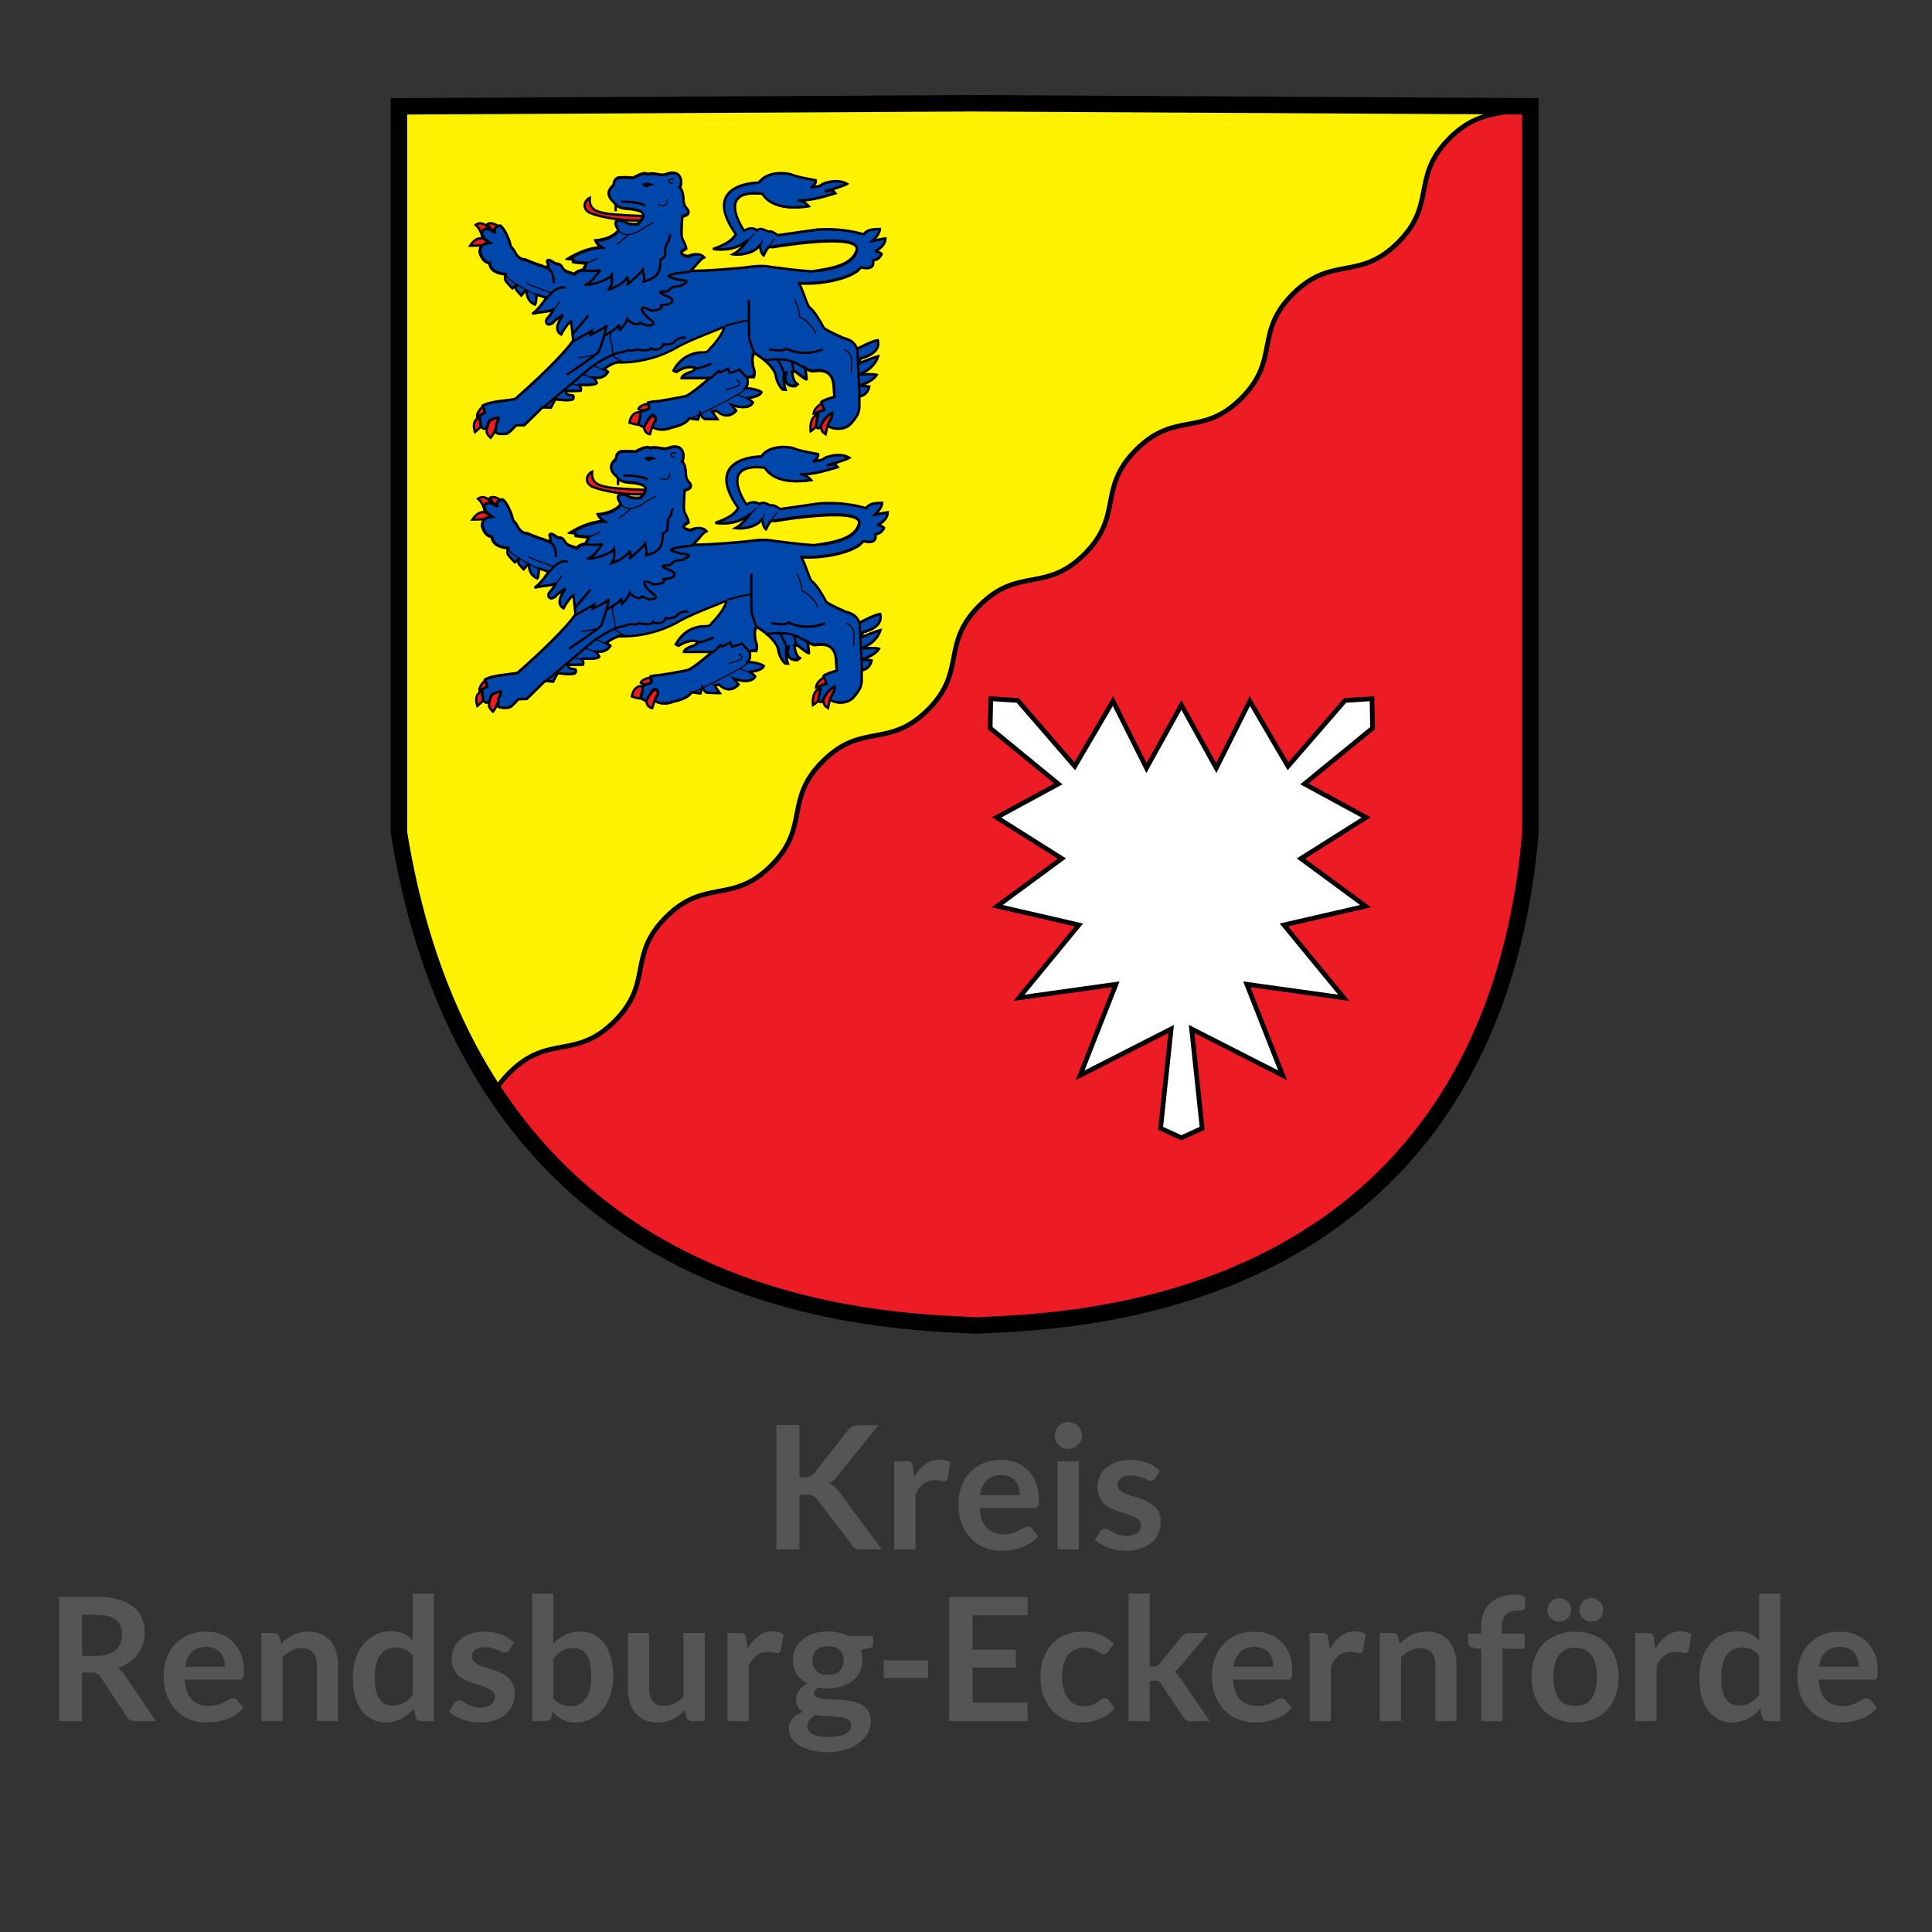 <?xml version="1.0" encoding="UTF-8" standalone="no"?>
<!DOCTYPE svg PUBLIC "-//W3C//DTD SVG 1.1//EN" "http://www.w3.org/Graphics/SVG/1.1/DTD/svg11.dtd">
<svg width="100%" height="100%" viewBox="0 0 150 150" version="1.1" xmlns="http://www.w3.org/2000/svg" xmlns:xlink="http://www.w3.org/1999/xlink" xml:space="preserve" xmlns:serif="http://www.serif.com/" style="fill-rule:evenodd;clip-rule:evenodd;">
    <rect x="0" y="0" width="150" height="150" fill="#333333" stroke="none"/>
    <g id="Reinbek">
        <g transform="matrix(1,0,0,1,-39.389,4.81)">
            <g transform="matrix(13.333,0,0,13.333,98.627,115.483)">
                <path d="M0.212,-0.42L0.244,-0.42C0.256,-0.42 0.267,-0.422 0.275,-0.425C0.283,-0.429 0.291,-0.434 0.297,-0.442L0.496,-0.695C0.504,-0.705 0.513,-0.713 0.522,-0.717C0.531,-0.721 0.543,-0.723 0.557,-0.723L0.673,-0.723L0.43,-0.423C0.422,-0.413 0.415,-0.405 0.408,-0.399C0.401,-0.393 0.393,-0.388 0.385,-0.384C0.396,-0.38 0.406,-0.374 0.415,-0.367C0.424,-0.359 0.432,-0.35 0.441,-0.339L0.692,-0L0.573,-0C0.557,-0 0.545,-0.002 0.537,-0.007C0.529,-0.011 0.522,-0.018 0.517,-0.027L0.313,-0.294C0.306,-0.302 0.298,-0.308 0.29,-0.312C0.282,-0.316 0.27,-0.318 0.255,-0.318L0.212,-0.318L0.212,-0L0.078,-0L0.078,-0.724L0.212,-0.724L0.212,-0.42Z" style="fill:rgb(86,85,85);fill-rule:nonzero;"/>
            </g>
            <g transform="matrix(13.333,0,0,13.333,107.933,115.483)">
                <path d="M0.066,-0L0.066,-0.513L0.139,-0.513C0.151,-0.513 0.16,-0.511 0.165,-0.506C0.17,-0.501 0.173,-0.493 0.175,-0.482L0.183,-0.42C0.201,-0.452 0.222,-0.477 0.247,-0.495C0.272,-0.513 0.299,-0.523 0.33,-0.523C0.355,-0.523 0.376,-0.517 0.393,-0.505L0.377,-0.413C0.376,-0.407 0.374,-0.402 0.371,-0.4C0.367,-0.397 0.363,-0.396 0.357,-0.396C0.352,-0.396 0.345,-0.397 0.337,-0.4C0.328,-0.402 0.316,-0.403 0.302,-0.403C0.276,-0.403 0.254,-0.396 0.236,-0.382C0.218,-0.368 0.202,-0.347 0.19,-0.32L0.19,-0L0.066,-0Z" style="fill:rgb(86,85,85);fill-rule:nonzero;"/>
            </g>
            <g transform="matrix(13.333,0,0,13.333,113.38,115.483)">
                <path d="M0.278,-0.521C0.31,-0.521 0.34,-0.516 0.367,-0.506C0.394,-0.495 0.418,-0.48 0.438,-0.46C0.457,-0.44 0.472,-0.416 0.484,-0.387C0.495,-0.358 0.5,-0.326 0.5,-0.289C0.5,-0.279 0.5,-0.271 0.499,-0.265C0.498,-0.259 0.496,-0.254 0.494,-0.251C0.492,-0.247 0.489,-0.245 0.486,-0.243C0.482,-0.242 0.477,-0.241 0.472,-0.241L0.155,-0.241C0.158,-0.188 0.172,-0.15 0.197,-0.125C0.222,-0.1 0.254,-0.088 0.295,-0.088C0.315,-0.088 0.332,-0.09 0.347,-0.095C0.361,-0.1 0.374,-0.105 0.385,-0.111C0.396,-0.116 0.405,-0.121 0.413,-0.126C0.421,-0.131 0.429,-0.133 0.437,-0.133C0.442,-0.133 0.446,-0.132 0.45,-0.13C0.454,-0.128 0.457,-0.125 0.46,-0.122L0.496,-0.077C0.482,-0.061 0.467,-0.047 0.45,-0.036C0.432,-0.025 0.415,-0.017 0.396,-0.01C0.378,-0.004 0.359,0.001 0.34,0.004C0.321,0.006 0.302,0.008 0.284,0.008C0.248,0.008 0.215,0.002 0.185,-0.01C0.154,-0.022 0.127,-0.04 0.105,-0.063C0.082,-0.086 0.064,-0.115 0.051,-0.149C0.038,-0.183 0.032,-0.223 0.032,-0.268C0.032,-0.303 0.037,-0.335 0.049,-0.366C0.06,-0.397 0.076,-0.424 0.097,-0.447C0.118,-0.47 0.144,-0.488 0.175,-0.501C0.205,-0.514 0.24,-0.521 0.278,-0.521ZM0.281,-0.433C0.245,-0.432 0.216,-0.422 0.196,-0.402C0.176,-0.382 0.163,-0.353 0.157,-0.316L0.389,-0.316C0.389,-0.332 0.387,-0.347 0.383,-0.361C0.378,-0.375 0.372,-0.387 0.363,-0.398C0.354,-0.409 0.342,-0.417 0.329,-0.423C0.315,-0.429 0.299,-0.432 0.281,-0.433Z" style="fill:rgb(86,85,85);fill-rule:nonzero;"/>
            </g>
            <g transform="matrix(13.333,0,0,13.333,120.507,115.483)">
                <path d="M0.198,-0.513L0.198,-0L0.074,-0L0.074,-0.513L0.198,-0.513ZM0.216,-0.663C0.216,-0.652 0.214,-0.642 0.21,-0.633C0.205,-0.623 0.199,-0.615 0.192,-0.608C0.185,-0.601 0.177,-0.595 0.167,-0.591C0.157,-0.587 0.147,-0.585 0.136,-0.585C0.125,-0.585 0.115,-0.587 0.106,-0.591C0.096,-0.595 0.088,-0.601 0.081,-0.608C0.074,-0.615 0.068,-0.623 0.064,-0.633C0.06,-0.642 0.058,-0.652 0.058,-0.663C0.058,-0.674 0.06,-0.684 0.064,-0.694C0.068,-0.703 0.074,-0.712 0.081,-0.719C0.088,-0.725 0.096,-0.731 0.106,-0.735C0.115,-0.739 0.125,-0.741 0.136,-0.742C0.147,-0.741 0.157,-0.739 0.167,-0.735C0.177,-0.731 0.185,-0.725 0.192,-0.719C0.199,-0.712 0.205,-0.703 0.21,-0.694C0.214,-0.684 0.216,-0.674 0.216,-0.663Z" style="fill:rgb(86,85,85);fill-rule:nonzero;"/>
            </g>
            <g transform="matrix(13.333,0,0,13.333,124.12,115.483)">
                <path d="M0.371,-0.413C0.367,-0.408 0.364,-0.404 0.36,-0.402C0.356,-0.4 0.352,-0.399 0.346,-0.399C0.34,-0.399 0.334,-0.4 0.327,-0.404C0.32,-0.407 0.312,-0.411 0.303,-0.415C0.294,-0.419 0.284,-0.423 0.272,-0.426C0.261,-0.429 0.247,-0.431 0.232,-0.431C0.207,-0.431 0.188,-0.426 0.174,-0.416C0.16,-0.405 0.153,-0.392 0.153,-0.375C0.153,-0.364 0.157,-0.355 0.164,-0.347C0.171,-0.34 0.18,-0.333 0.192,-0.328C0.204,-0.322 0.218,-0.317 0.233,-0.312C0.248,-0.308 0.263,-0.303 0.279,-0.298C0.294,-0.292 0.31,-0.286 0.325,-0.279C0.339,-0.272 0.353,-0.264 0.365,-0.253C0.377,-0.243 0.386,-0.23 0.393,-0.216C0.4,-0.201 0.404,-0.183 0.404,-0.163C0.404,-0.138 0.4,-0.115 0.391,-0.094C0.382,-0.073 0.368,-0.055 0.351,-0.04C0.334,-0.025 0.312,-0.013 0.287,-0.005C0.261,0.004 0.232,0.008 0.199,0.008C0.181,0.008 0.164,0.006 0.147,0.003C0.13,0 0.114,-0.004 0.099,-0.01C0.083,-0.016 0.069,-0.022 0.056,-0.03C0.043,-0.038 0.031,-0.046 0.021,-0.055L0.05,-0.102C0.053,-0.108 0.057,-0.112 0.063,-0.115C0.068,-0.118 0.074,-0.12 0.082,-0.12C0.089,-0.12 0.096,-0.117 0.103,-0.113C0.11,-0.109 0.118,-0.104 0.127,-0.099C0.136,-0.094 0.147,-0.089 0.159,-0.085C0.171,-0.081 0.186,-0.079 0.205,-0.079C0.22,-0.079 0.232,-0.08 0.243,-0.084C0.253,-0.087 0.262,-0.092 0.269,-0.098C0.276,-0.103 0.281,-0.11 0.284,-0.117C0.287,-0.125 0.289,-0.133 0.289,-0.141C0.289,-0.153 0.285,-0.162 0.278,-0.17C0.271,-0.178 0.261,-0.184 0.249,-0.19C0.237,-0.196 0.224,-0.201 0.209,-0.205C0.194,-0.21 0.178,-0.215 0.162,-0.22C0.146,-0.225 0.131,-0.232 0.116,-0.239C0.101,-0.246 0.087,-0.255 0.075,-0.266C0.063,-0.277 0.054,-0.291 0.047,-0.307C0.04,-0.323 0.036,-0.342 0.036,-0.365C0.036,-0.386 0.04,-0.405 0.049,-0.425C0.057,-0.444 0.069,-0.46 0.085,-0.474C0.101,-0.488 0.122,-0.5 0.146,-0.508C0.17,-0.517 0.198,-0.521 0.23,-0.521C0.265,-0.521 0.297,-0.515 0.326,-0.504C0.355,-0.492 0.379,-0.476 0.399,-0.458L0.371,-0.413Z" style="fill:rgb(86,85,85);fill-rule:nonzero;"/>
            </g>
            <g transform="matrix(13.333,0,0,13.333,42.933,128.816)">
                <path d="M0.212,-0.283L0.212,-0L0.078,-0L0.078,-0.723L0.298,-0.723C0.347,-0.723 0.39,-0.718 0.425,-0.708C0.46,-0.698 0.489,-0.683 0.511,-0.665C0.534,-0.647 0.55,-0.625 0.561,-0.599C0.571,-0.574 0.577,-0.546 0.577,-0.515C0.577,-0.491 0.573,-0.468 0.566,-0.446C0.559,-0.424 0.548,-0.405 0.535,-0.387C0.521,-0.369 0.505,-0.354 0.485,-0.341C0.465,-0.327 0.442,-0.317 0.417,-0.309C0.434,-0.299 0.449,-0.285 0.461,-0.267L0.642,-0L0.521,-0C0.509,-0 0.499,-0.002 0.491,-0.007C0.483,-0.012 0.476,-0.018 0.471,-0.027L0.319,-0.259C0.313,-0.267 0.307,-0.273 0.3,-0.277C0.293,-0.281 0.283,-0.283 0.27,-0.283L0.212,-0.283ZM0.212,-0.379L0.296,-0.379C0.321,-0.379 0.343,-0.382 0.362,-0.389C0.381,-0.395 0.397,-0.404 0.409,-0.415C0.421,-0.426 0.43,-0.439 0.436,-0.455C0.442,-0.47 0.445,-0.487 0.445,-0.505C0.445,-0.542 0.433,-0.57 0.409,-0.59C0.385,-0.609 0.348,-0.619 0.298,-0.619L0.212,-0.619L0.212,-0.379Z" style="fill:rgb(86,85,85);fill-rule:nonzero;"/>
            </g>
            <g transform="matrix(13.333,0,0,13.333,51.667,128.816)">
                <path d="M0.278,-0.521C0.31,-0.521 0.34,-0.516 0.367,-0.506C0.394,-0.495 0.418,-0.48 0.438,-0.46C0.457,-0.44 0.472,-0.416 0.484,-0.387C0.495,-0.358 0.5,-0.326 0.5,-0.289C0.5,-0.279 0.5,-0.271 0.499,-0.265C0.498,-0.259 0.496,-0.254 0.494,-0.251C0.492,-0.247 0.489,-0.245 0.486,-0.243C0.482,-0.242 0.477,-0.241 0.472,-0.241L0.155,-0.241C0.158,-0.188 0.172,-0.15 0.197,-0.125C0.222,-0.1 0.254,-0.088 0.295,-0.088C0.315,-0.088 0.332,-0.09 0.347,-0.095C0.361,-0.1 0.374,-0.105 0.385,-0.111C0.396,-0.116 0.405,-0.121 0.413,-0.126C0.421,-0.131 0.429,-0.133 0.437,-0.133C0.442,-0.133 0.446,-0.132 0.45,-0.13C0.454,-0.128 0.457,-0.125 0.46,-0.122L0.496,-0.077C0.482,-0.061 0.467,-0.047 0.45,-0.036C0.432,-0.025 0.415,-0.017 0.396,-0.01C0.378,-0.004 0.359,0.001 0.34,0.004C0.321,0.006 0.302,0.008 0.284,0.008C0.248,0.008 0.215,0.002 0.185,-0.01C0.154,-0.022 0.127,-0.04 0.105,-0.063C0.082,-0.086 0.064,-0.115 0.051,-0.149C0.038,-0.183 0.032,-0.223 0.032,-0.268C0.032,-0.303 0.037,-0.335 0.049,-0.366C0.06,-0.397 0.076,-0.424 0.097,-0.447C0.118,-0.47 0.144,-0.488 0.175,-0.501C0.205,-0.514 0.24,-0.521 0.278,-0.521ZM0.281,-0.433C0.245,-0.432 0.216,-0.422 0.196,-0.402C0.176,-0.382 0.163,-0.353 0.157,-0.316L0.389,-0.316C0.389,-0.332 0.387,-0.347 0.383,-0.361C0.378,-0.375 0.372,-0.387 0.363,-0.398C0.354,-0.409 0.342,-0.417 0.329,-0.423C0.315,-0.429 0.299,-0.432 0.281,-0.433Z" style="fill:rgb(86,85,85);fill-rule:nonzero;"/>
            </g>
            <g transform="matrix(13.333,0,0,13.333,58.793,128.816)">
                <path d="M0.066,-0L0.066,-0.513L0.142,-0.513C0.158,-0.513 0.168,-0.505 0.173,-0.491L0.182,-0.45C0.192,-0.461 0.203,-0.47 0.214,-0.479C0.226,-0.488 0.238,-0.495 0.251,-0.502C0.264,-0.508 0.277,-0.513 0.292,-0.516C0.307,-0.519 0.323,-0.521 0.34,-0.521C0.368,-0.521 0.393,-0.516 0.415,-0.507C0.436,-0.497 0.454,-0.484 0.469,-0.467C0.483,-0.45 0.494,-0.429 0.502,-0.405C0.509,-0.381 0.513,-0.355 0.513,-0.327L0.513,-0L0.39,-0L0.39,-0.327C0.39,-0.358 0.382,-0.382 0.368,-0.399C0.353,-0.416 0.332,-0.425 0.303,-0.425C0.281,-0.425 0.261,-0.42 0.243,-0.411C0.224,-0.401 0.206,-0.388 0.19,-0.371L0.19,-0L0.066,-0Z" style="fill:rgb(86,85,85);fill-rule:nonzero;"/>
            </g>
            <g transform="matrix(13.333,0,0,13.333,66.373,128.816)">
                <path d="M0.427,-0C0.411,-0 0.401,-0.008 0.396,-0.023L0.386,-0.072C0.375,-0.06 0.364,-0.049 0.352,-0.04C0.34,-0.03 0.328,-0.022 0.314,-0.015C0.301,-0.008 0.286,-0.002 0.271,0.002C0.255,0.006 0.239,0.008 0.221,0.008C0.193,0.008 0.167,0.002 0.144,-0.01C0.12,-0.022 0.1,-0.039 0.083,-0.061C0.066,-0.083 0.053,-0.11 0.044,-0.143C0.035,-0.176 0.031,-0.213 0.031,-0.255C0.031,-0.293 0.036,-0.328 0.046,-0.361C0.056,-0.394 0.071,-0.422 0.091,-0.446C0.11,-0.47 0.133,-0.489 0.16,-0.502C0.187,-0.516 0.217,-0.523 0.251,-0.523C0.28,-0.523 0.304,-0.518 0.325,-0.509C0.345,-0.5 0.363,-0.487 0.379,-0.472L0.379,-0.743L0.503,-0.743L0.503,-0L0.427,-0ZM0.263,-0.091C0.288,-0.09 0.31,-0.096 0.328,-0.107C0.346,-0.117 0.363,-0.132 0.379,-0.152L0.379,-0.382C0.365,-0.399 0.35,-0.411 0.333,-0.418C0.317,-0.425 0.299,-0.428 0.28,-0.429C0.261,-0.428 0.244,-0.425 0.229,-0.418C0.214,-0.411 0.201,-0.4 0.191,-0.386C0.18,-0.372 0.172,-0.354 0.167,-0.332C0.161,-0.31 0.158,-0.285 0.158,-0.255C0.158,-0.225 0.16,-0.2 0.165,-0.179C0.17,-0.158 0.177,-0.141 0.186,-0.128C0.195,-0.115 0.206,-0.105 0.219,-0.099C0.232,-0.093 0.247,-0.09 0.263,-0.091Z" style="fill:rgb(86,85,85);fill-rule:nonzero;"/>
            </g>
            <g transform="matrix(13.333,0,0,13.333,73.973,128.816)">
                <path d="M0.371,-0.413C0.367,-0.408 0.364,-0.404 0.36,-0.402C0.356,-0.4 0.352,-0.399 0.346,-0.399C0.34,-0.399 0.334,-0.4 0.327,-0.404C0.32,-0.407 0.312,-0.411 0.303,-0.415C0.294,-0.419 0.284,-0.423 0.272,-0.426C0.261,-0.429 0.247,-0.431 0.232,-0.431C0.207,-0.431 0.188,-0.426 0.174,-0.416C0.16,-0.405 0.153,-0.392 0.153,-0.375C0.153,-0.364 0.157,-0.355 0.164,-0.347C0.171,-0.34 0.18,-0.333 0.192,-0.328C0.204,-0.322 0.218,-0.317 0.233,-0.312C0.248,-0.308 0.263,-0.303 0.279,-0.298C0.294,-0.292 0.31,-0.286 0.325,-0.279C0.339,-0.272 0.353,-0.264 0.365,-0.253C0.377,-0.243 0.386,-0.23 0.393,-0.216C0.4,-0.201 0.404,-0.183 0.404,-0.163C0.404,-0.138 0.4,-0.115 0.391,-0.094C0.382,-0.073 0.368,-0.055 0.351,-0.04C0.334,-0.025 0.312,-0.013 0.287,-0.005C0.261,0.004 0.232,0.008 0.199,0.008C0.181,0.008 0.164,0.006 0.147,0.003C0.13,0 0.114,-0.004 0.099,-0.01C0.083,-0.016 0.069,-0.022 0.056,-0.03C0.043,-0.038 0.031,-0.046 0.021,-0.055L0.05,-0.102C0.053,-0.108 0.057,-0.112 0.063,-0.115C0.068,-0.118 0.074,-0.12 0.082,-0.12C0.089,-0.12 0.096,-0.117 0.103,-0.113C0.11,-0.109 0.118,-0.104 0.127,-0.099C0.136,-0.094 0.147,-0.089 0.159,-0.085C0.171,-0.081 0.186,-0.079 0.205,-0.079C0.22,-0.079 0.232,-0.08 0.243,-0.084C0.253,-0.087 0.262,-0.092 0.269,-0.098C0.276,-0.103 0.281,-0.11 0.284,-0.117C0.287,-0.125 0.289,-0.133 0.289,-0.141C0.289,-0.153 0.285,-0.162 0.278,-0.17C0.271,-0.178 0.261,-0.184 0.249,-0.19C0.237,-0.196 0.224,-0.201 0.209,-0.205C0.194,-0.21 0.178,-0.215 0.162,-0.22C0.146,-0.225 0.131,-0.232 0.116,-0.239C0.101,-0.246 0.087,-0.255 0.075,-0.266C0.063,-0.277 0.054,-0.291 0.047,-0.307C0.04,-0.323 0.036,-0.342 0.036,-0.365C0.036,-0.386 0.04,-0.405 0.049,-0.425C0.057,-0.444 0.069,-0.46 0.085,-0.474C0.101,-0.488 0.122,-0.5 0.146,-0.508C0.17,-0.517 0.198,-0.521 0.23,-0.521C0.265,-0.521 0.297,-0.515 0.326,-0.504C0.355,-0.492 0.379,-0.476 0.399,-0.458L0.371,-0.413Z" style="fill:rgb(86,85,85);fill-rule:nonzero;"/>
            </g>
            <g transform="matrix(13.333,0,0,13.333,79.8,128.816)">
                <path d="M0.068,-0L0.068,-0.743L0.191,-0.743L0.191,-0.45C0.211,-0.472 0.234,-0.489 0.26,-0.502C0.286,-0.515 0.316,-0.521 0.35,-0.521C0.378,-0.521 0.404,-0.515 0.427,-0.504C0.45,-0.492 0.47,-0.475 0.487,-0.454C0.504,-0.432 0.517,-0.404 0.526,-0.372C0.535,-0.34 0.54,-0.303 0.54,-0.261C0.54,-0.222 0.534,-0.187 0.524,-0.154C0.514,-0.121 0.499,-0.093 0.48,-0.069C0.461,-0.045 0.437,-0.026 0.41,-0.013C0.383,0.001 0.353,0.008 0.319,0.008C0.303,0.008 0.289,0.006 0.276,0.003C0.263,-0 0.251,-0.005 0.241,-0.011C0.23,-0.016 0.22,-0.023 0.211,-0.031C0.202,-0.039 0.193,-0.049 0.185,-0.059L0.179,-0.024C0.177,-0.015 0.174,-0.009 0.169,-0.006C0.164,-0.002 0.157,-0 0.149,-0L0.068,-0ZM0.308,-0.425C0.282,-0.425 0.26,-0.42 0.242,-0.409C0.224,-0.398 0.207,-0.383 0.191,-0.363L0.191,-0.133C0.205,-0.116 0.22,-0.104 0.237,-0.097C0.253,-0.09 0.271,-0.087 0.291,-0.087C0.309,-0.087 0.326,-0.09 0.341,-0.097C0.356,-0.104 0.369,-0.115 0.379,-0.129C0.39,-0.143 0.398,-0.161 0.404,-0.183C0.409,-0.205 0.412,-0.231 0.412,-0.261C0.412,-0.291 0.41,-0.316 0.405,-0.337C0.4,-0.358 0.393,-0.375 0.384,-0.388C0.375,-0.401 0.364,-0.41 0.351,-0.416C0.338,-0.422 0.324,-0.425 0.308,-0.425Z" style="fill:rgb(86,85,85);fill-rule:nonzero;"/>
            </g>
            <g transform="matrix(13.333,0,0,13.333,87.4,128.816)">
                <path d="M0.179,-0.513L0.179,-0.187C0.179,-0.156 0.186,-0.131 0.201,-0.114C0.215,-0.097 0.237,-0.088 0.266,-0.089C0.287,-0.088 0.307,-0.093 0.326,-0.103C0.345,-0.112 0.362,-0.125 0.379,-0.142L0.379,-0.513L0.503,-0.513L0.503,-0L0.427,-0C0.411,-0 0.401,-0.008 0.396,-0.023L0.387,-0.064C0.376,-0.053 0.365,-0.043 0.354,-0.034C0.343,-0.025 0.331,-0.018 0.318,-0.012C0.305,-0.006 0.291,-0.001 0.276,0.003C0.261,0.006 0.246,0.008 0.229,0.008C0.201,0.008 0.176,0.003 0.154,-0.006C0.133,-0.016 0.115,-0.029 0.1,-0.047C0.085,-0.064 0.074,-0.084 0.067,-0.108C0.059,-0.132 0.056,-0.158 0.056,-0.187L0.056,-0.513L0.179,-0.513Z" style="fill:rgb(86,85,85);fill-rule:nonzero;"/>
            </g>
            <g transform="matrix(13.333,0,0,13.333,94.98,128.816)">
                <path d="M0.066,-0L0.066,-0.513L0.139,-0.513C0.151,-0.513 0.16,-0.511 0.165,-0.506C0.17,-0.501 0.173,-0.493 0.175,-0.482L0.183,-0.42C0.201,-0.452 0.222,-0.477 0.247,-0.495C0.272,-0.513 0.299,-0.523 0.33,-0.523C0.355,-0.523 0.376,-0.517 0.393,-0.505L0.377,-0.413C0.376,-0.407 0.374,-0.402 0.371,-0.4C0.367,-0.397 0.363,-0.396 0.357,-0.396C0.352,-0.396 0.345,-0.397 0.337,-0.4C0.328,-0.402 0.316,-0.403 0.302,-0.403C0.276,-0.403 0.254,-0.396 0.236,-0.382C0.218,-0.368 0.202,-0.347 0.19,-0.32L0.19,-0L0.066,-0Z" style="fill:rgb(86,85,85);fill-rule:nonzero;"/>
            </g>
            <g transform="matrix(13.333,0,0,13.333,100.427,128.816)">
                <path d="M0.244,-0.522C0.266,-0.522 0.286,-0.52 0.306,-0.515C0.325,-0.511 0.343,-0.504 0.359,-0.496L0.506,-0.496L0.506,-0.45C0.506,-0.442 0.504,-0.436 0.5,-0.432C0.496,-0.427 0.489,-0.424 0.48,-0.423L0.434,-0.414C0.437,-0.405 0.439,-0.396 0.441,-0.387C0.443,-0.377 0.444,-0.367 0.444,-0.356C0.444,-0.331 0.439,-0.308 0.429,-0.287C0.419,-0.267 0.405,-0.249 0.387,-0.235C0.369,-0.221 0.348,-0.21 0.323,-0.202C0.299,-0.194 0.272,-0.19 0.244,-0.19C0.224,-0.19 0.205,-0.192 0.187,-0.196C0.171,-0.186 0.163,-0.175 0.163,-0.163C0.163,-0.153 0.168,-0.145 0.177,-0.14C0.187,-0.135 0.199,-0.132 0.215,-0.13C0.23,-0.128 0.248,-0.127 0.268,-0.126C0.287,-0.126 0.307,-0.125 0.328,-0.123C0.349,-0.121 0.369,-0.118 0.389,-0.114C0.408,-0.11 0.426,-0.103 0.441,-0.095C0.457,-0.086 0.469,-0.073 0.479,-0.058C0.488,-0.042 0.493,-0.022 0.493,0.002C0.493,0.025 0.487,0.047 0.476,0.068C0.465,0.089 0.449,0.108 0.428,0.125C0.407,0.142 0.381,0.155 0.35,0.165C0.319,0.175 0.284,0.181 0.245,0.181C0.206,0.181 0.172,0.177 0.144,0.169C0.115,0.162 0.091,0.152 0.072,0.139C0.053,0.127 0.039,0.112 0.03,0.096C0.021,0.08 0.016,0.063 0.016,0.045C0.016,0.021 0.023,0.001 0.038,-0.016C0.053,-0.032 0.073,-0.045 0.099,-0.055C0.086,-0.062 0.076,-0.071 0.069,-0.083C0.061,-0.094 0.057,-0.109 0.057,-0.128C0.057,-0.136 0.058,-0.144 0.061,-0.152C0.064,-0.16 0.068,-0.168 0.073,-0.176C0.079,-0.184 0.086,-0.192 0.094,-0.199C0.102,-0.206 0.112,-0.212 0.124,-0.218C0.097,-0.232 0.077,-0.251 0.062,-0.274C0.047,-0.297 0.04,-0.325 0.04,-0.356C0.04,-0.381 0.045,-0.404 0.055,-0.425C0.065,-0.445 0.08,-0.463 0.098,-0.477C0.116,-0.492 0.137,-0.503 0.162,-0.511C0.187,-0.518 0.214,-0.522 0.244,-0.522ZM0.379,0.023C0.379,0.013 0.376,0.005 0.37,-0.002C0.364,-0.008 0.356,-0.013 0.346,-0.016C0.335,-0.02 0.323,-0.022 0.309,-0.024C0.295,-0.026 0.281,-0.027 0.265,-0.028C0.25,-0.029 0.234,-0.029 0.217,-0.03C0.201,-0.031 0.185,-0.033 0.17,-0.035C0.156,-0.027 0.144,-0.018 0.136,-0.007C0.127,0.003 0.123,0.015 0.123,0.029C0.123,0.038 0.125,0.046 0.13,0.054C0.134,0.062 0.141,0.069 0.151,0.075C0.161,0.08 0.174,0.085 0.19,0.088C0.205,0.091 0.224,0.092 0.247,0.093C0.27,0.092 0.29,0.091 0.307,0.087C0.323,0.084 0.337,0.079 0.348,0.073C0.359,0.067 0.367,0.059 0.372,0.051C0.377,0.042 0.379,0.033 0.379,0.023ZM0.244,-0.269C0.259,-0.269 0.272,-0.271 0.284,-0.275C0.295,-0.279 0.304,-0.285 0.312,-0.293C0.319,-0.3 0.325,-0.309 0.329,-0.319C0.333,-0.329 0.335,-0.341 0.335,-0.353C0.335,-0.378 0.327,-0.398 0.312,-0.413C0.297,-0.428 0.274,-0.436 0.244,-0.436C0.213,-0.436 0.19,-0.428 0.175,-0.413C0.16,-0.398 0.153,-0.378 0.153,-0.353C0.153,-0.341 0.154,-0.33 0.158,-0.32C0.162,-0.309 0.168,-0.3 0.175,-0.293C0.183,-0.285 0.192,-0.279 0.204,-0.275C0.215,-0.271 0.229,-0.269 0.244,-0.269Z" style="fill:rgb(86,85,85);fill-rule:nonzero;"/>
            </g>
            <g transform="matrix(13.333,0,0,13.333,107.327,128.816)">
                <rect x="0.05" y="-0.354" width="0.259" height="0.103" style="fill:rgb(86,85,85);fill-rule:nonzero;"/>
            </g>
            <g transform="matrix(13.333,0,0,13.333,112.113,128.816)">
                <path d="M0.529,-0.723L0.529,-0.616L0.209,-0.616L0.209,-0.416L0.461,-0.416L0.461,-0.312L0.209,-0.312L0.209,-0.108L0.529,-0.108L0.529,-0L0.073,-0L0.073,-0.723L0.529,-0.723Z" style="fill:rgb(86,85,85);fill-rule:nonzero;"/>
            </g>
            <g transform="matrix(13.333,0,0,13.333,119.747,128.816)">
                <path d="M0.427,-0.405C0.423,-0.4 0.419,-0.396 0.416,-0.394C0.412,-0.391 0.407,-0.39 0.401,-0.39C0.394,-0.39 0.388,-0.391 0.382,-0.395C0.376,-0.399 0.369,-0.403 0.361,-0.408C0.352,-0.413 0.342,-0.417 0.331,-0.421C0.319,-0.425 0.305,-0.427 0.288,-0.427C0.266,-0.427 0.247,-0.423 0.231,-0.415C0.215,-0.407 0.201,-0.396 0.19,-0.382C0.179,-0.367 0.171,-0.349 0.166,-0.328C0.161,-0.307 0.158,-0.284 0.158,-0.258C0.158,-0.23 0.161,-0.206 0.167,-0.185C0.173,-0.163 0.181,-0.145 0.192,-0.131C0.203,-0.116 0.216,-0.105 0.232,-0.098C0.248,-0.09 0.265,-0.087 0.285,-0.087C0.305,-0.087 0.321,-0.089 0.333,-0.094C0.345,-0.099 0.355,-0.104 0.364,-0.11C0.372,-0.116 0.379,-0.121 0.385,-0.126C0.391,-0.131 0.398,-0.133 0.406,-0.133C0.416,-0.133 0.424,-0.129 0.429,-0.122L0.464,-0.077C0.45,-0.061 0.436,-0.047 0.42,-0.036C0.404,-0.025 0.387,-0.017 0.37,-0.01C0.353,-0.004 0.335,0.001 0.317,0.004C0.298,0.006 0.28,0.008 0.262,0.008C0.23,0.008 0.201,0.002 0.173,-0.01C0.145,-0.022 0.12,-0.039 0.099,-0.062C0.078,-0.085 0.062,-0.112 0.05,-0.145C0.038,-0.178 0.032,-0.216 0.032,-0.258C0.032,-0.295 0.037,-0.33 0.048,-0.362C0.059,-0.394 0.075,-0.422 0.096,-0.446C0.117,-0.469 0.142,-0.488 0.174,-0.501C0.205,-0.514 0.24,-0.521 0.281,-0.521C0.319,-0.521 0.352,-0.515 0.381,-0.503C0.41,-0.49 0.436,-0.472 0.459,-0.45L0.427,-0.405Z" style="fill:rgb(86,85,85);fill-rule:nonzero;"/>
            </g>
            <g transform="matrix(13.333,0,0,13.333,126.107,128.816)">
                <path d="M0.191,-0.743L0.191,-0.318L0.214,-0.318C0.222,-0.318 0.229,-0.319 0.234,-0.321C0.238,-0.323 0.243,-0.328 0.249,-0.334L0.376,-0.492C0.382,-0.498 0.388,-0.503 0.394,-0.507C0.4,-0.511 0.409,-0.513 0.419,-0.513L0.532,-0.513L0.373,-0.323C0.367,-0.316 0.361,-0.309 0.355,-0.303C0.349,-0.297 0.343,-0.292 0.336,-0.288C0.343,-0.283 0.349,-0.277 0.354,-0.271C0.359,-0.264 0.365,-0.257 0.37,-0.249L0.541,-0L0.43,-0C0.42,-0 0.412,-0.002 0.405,-0.005C0.398,-0.008 0.392,-0.014 0.387,-0.022L0.257,-0.217C0.252,-0.224 0.247,-0.229 0.242,-0.232C0.237,-0.234 0.229,-0.235 0.219,-0.235L0.191,-0.235L0.191,-0L0.068,-0L0.068,-0.743L0.191,-0.743Z" style="fill:rgb(86,85,85);fill-rule:nonzero;"/>
            </g>
            <g transform="matrix(13.333,0,0,13.333,133.06,128.816)">
                <path d="M0.278,-0.521C0.31,-0.521 0.34,-0.516 0.367,-0.506C0.394,-0.495 0.418,-0.48 0.438,-0.46C0.457,-0.44 0.472,-0.416 0.484,-0.387C0.495,-0.358 0.5,-0.326 0.5,-0.289C0.5,-0.279 0.5,-0.271 0.499,-0.265C0.498,-0.259 0.496,-0.254 0.494,-0.251C0.492,-0.247 0.489,-0.245 0.486,-0.243C0.482,-0.242 0.477,-0.241 0.472,-0.241L0.155,-0.241C0.158,-0.188 0.172,-0.15 0.197,-0.125C0.222,-0.1 0.254,-0.088 0.295,-0.088C0.315,-0.088 0.332,-0.09 0.347,-0.095C0.361,-0.1 0.374,-0.105 0.385,-0.111C0.396,-0.116 0.405,-0.121 0.413,-0.126C0.421,-0.131 0.429,-0.133 0.437,-0.133C0.442,-0.133 0.446,-0.132 0.45,-0.13C0.454,-0.128 0.457,-0.125 0.46,-0.122L0.496,-0.077C0.482,-0.061 0.467,-0.047 0.45,-0.036C0.432,-0.025 0.415,-0.017 0.396,-0.01C0.378,-0.004 0.359,0.001 0.34,0.004C0.321,0.006 0.302,0.008 0.284,0.008C0.248,0.008 0.215,0.002 0.185,-0.01C0.154,-0.022 0.127,-0.04 0.105,-0.063C0.082,-0.086 0.064,-0.115 0.051,-0.149C0.038,-0.183 0.032,-0.223 0.032,-0.268C0.032,-0.303 0.037,-0.335 0.049,-0.366C0.06,-0.397 0.076,-0.424 0.097,-0.447C0.118,-0.47 0.144,-0.488 0.175,-0.501C0.205,-0.514 0.24,-0.521 0.278,-0.521ZM0.281,-0.433C0.245,-0.432 0.216,-0.422 0.196,-0.402C0.176,-0.382 0.163,-0.353 0.157,-0.316L0.389,-0.316C0.389,-0.332 0.387,-0.347 0.383,-0.361C0.378,-0.375 0.372,-0.387 0.363,-0.398C0.354,-0.409 0.342,-0.417 0.329,-0.423C0.315,-0.429 0.299,-0.432 0.281,-0.433Z" style="fill:rgb(86,85,85);fill-rule:nonzero;"/>
            </g>
            <g transform="matrix(13.333,0,0,13.333,140.187,128.816)">
                <path d="M0.066,-0L0.066,-0.513L0.139,-0.513C0.151,-0.513 0.16,-0.511 0.165,-0.506C0.17,-0.501 0.173,-0.493 0.175,-0.482L0.183,-0.42C0.201,-0.452 0.222,-0.477 0.247,-0.495C0.272,-0.513 0.299,-0.523 0.33,-0.523C0.355,-0.523 0.376,-0.517 0.393,-0.505L0.377,-0.413C0.376,-0.407 0.374,-0.402 0.371,-0.4C0.367,-0.397 0.363,-0.396 0.357,-0.396C0.352,-0.396 0.345,-0.397 0.337,-0.4C0.328,-0.402 0.316,-0.403 0.302,-0.403C0.276,-0.403 0.254,-0.396 0.236,-0.382C0.218,-0.368 0.202,-0.347 0.19,-0.32L0.19,-0L0.066,-0Z" style="fill:rgb(86,85,85);fill-rule:nonzero;"/>
            </g>
            <g transform="matrix(13.333,0,0,13.333,145.633,128.816)">
                <path d="M0.066,-0L0.066,-0.513L0.142,-0.513C0.158,-0.513 0.168,-0.505 0.173,-0.491L0.182,-0.45C0.192,-0.461 0.203,-0.47 0.214,-0.479C0.226,-0.488 0.238,-0.495 0.251,-0.502C0.264,-0.508 0.277,-0.513 0.292,-0.516C0.307,-0.519 0.323,-0.521 0.34,-0.521C0.368,-0.521 0.393,-0.516 0.415,-0.507C0.436,-0.497 0.454,-0.484 0.469,-0.467C0.483,-0.45 0.494,-0.429 0.502,-0.405C0.509,-0.381 0.513,-0.355 0.513,-0.327L0.513,-0L0.39,-0L0.39,-0.327C0.39,-0.358 0.382,-0.382 0.368,-0.399C0.353,-0.416 0.332,-0.425 0.303,-0.425C0.281,-0.425 0.261,-0.42 0.243,-0.411C0.224,-0.401 0.206,-0.388 0.19,-0.371L0.19,-0L0.066,-0Z" style="fill:rgb(86,85,85);fill-rule:nonzero;"/>
            </g>
            <g transform="matrix(13.333,0,0,13.333,153.213,128.816)">
                <path d="M0.088,-0L0.088,-0.42L0.044,-0.427C0.034,-0.429 0.026,-0.432 0.02,-0.437C0.014,-0.442 0.012,-0.449 0.012,-0.458L0.012,-0.509L0.088,-0.509L0.088,-0.547C0.088,-0.576 0.092,-0.602 0.101,-0.626C0.11,-0.649 0.123,-0.669 0.139,-0.685C0.156,-0.701 0.176,-0.714 0.2,-0.723C0.223,-0.731 0.25,-0.736 0.28,-0.736C0.303,-0.736 0.325,-0.732 0.346,-0.726L0.343,-0.664C0.342,-0.654 0.338,-0.648 0.33,-0.646C0.321,-0.644 0.312,-0.643 0.301,-0.643C0.286,-0.643 0.273,-0.641 0.261,-0.638C0.25,-0.635 0.24,-0.629 0.232,-0.621C0.224,-0.613 0.218,-0.603 0.214,-0.59C0.21,-0.577 0.208,-0.562 0.208,-0.543L0.208,-0.509L0.341,-0.509L0.341,-0.421L0.212,-0.421L0.212,-0L0.088,-0Z" style="fill:rgb(86,85,85);fill-rule:nonzero;"/>
            </g>
            <g transform="matrix(13.333,0,0,13.333,157.887,128.816)">
                <path d="M0.285,-0.521C0.323,-0.521 0.358,-0.515 0.389,-0.503C0.42,-0.49 0.447,-0.473 0.469,-0.45C0.491,-0.427 0.508,-0.4 0.52,-0.367C0.532,-0.334 0.538,-0.298 0.538,-0.258C0.538,-0.217 0.532,-0.18 0.52,-0.148C0.508,-0.115 0.491,-0.087 0.469,-0.064C0.447,-0.041 0.42,-0.023 0.389,-0.011C0.358,0.001 0.323,0.008 0.285,0.008C0.247,0.008 0.212,0.001 0.181,-0.011C0.149,-0.023 0.122,-0.041 0.1,-0.064C0.078,-0.087 0.061,-0.115 0.049,-0.148C0.037,-0.18 0.031,-0.217 0.031,-0.258C0.031,-0.298 0.037,-0.334 0.049,-0.367C0.061,-0.4 0.078,-0.427 0.1,-0.45C0.122,-0.473 0.149,-0.49 0.181,-0.503C0.212,-0.515 0.247,-0.521 0.285,-0.521ZM0.285,-0.088C0.328,-0.088 0.359,-0.102 0.38,-0.131C0.4,-0.159 0.411,-0.201 0.411,-0.257C0.411,-0.312 0.4,-0.354 0.38,-0.383C0.359,-0.412 0.328,-0.427 0.285,-0.427C0.242,-0.427 0.21,-0.412 0.189,-0.383C0.168,-0.354 0.158,-0.312 0.158,-0.257C0.158,-0.202 0.168,-0.16 0.189,-0.131C0.21,-0.102 0.242,-0.088 0.285,-0.088ZM0.261,-0.646C0.261,-0.637 0.259,-0.628 0.256,-0.62C0.252,-0.612 0.247,-0.605 0.24,-0.599C0.234,-0.593 0.226,-0.588 0.218,-0.584C0.209,-0.581 0.2,-0.579 0.191,-0.579C0.182,-0.579 0.173,-0.581 0.165,-0.584C0.157,-0.588 0.15,-0.593 0.144,-0.599C0.137,-0.605 0.132,-0.612 0.129,-0.62C0.125,-0.628 0.123,-0.637 0.123,-0.646C0.123,-0.656 0.125,-0.665 0.129,-0.673C0.132,-0.682 0.137,-0.689 0.144,-0.696C0.15,-0.702 0.157,-0.707 0.165,-0.711C0.173,-0.714 0.182,-0.716 0.191,-0.716C0.2,-0.716 0.209,-0.714 0.218,-0.711C0.226,-0.707 0.234,-0.702 0.24,-0.696C0.247,-0.689 0.252,-0.682 0.256,-0.673C0.259,-0.665 0.261,-0.656 0.261,-0.646ZM0.448,-0.646C0.448,-0.637 0.446,-0.628 0.443,-0.62C0.439,-0.612 0.434,-0.605 0.428,-0.599C0.421,-0.593 0.414,-0.588 0.405,-0.584C0.397,-0.581 0.388,-0.579 0.379,-0.579C0.369,-0.579 0.36,-0.581 0.352,-0.584C0.344,-0.588 0.336,-0.593 0.33,-0.599C0.324,-0.605 0.319,-0.612 0.316,-0.62C0.312,-0.628 0.31,-0.637 0.31,-0.646C0.31,-0.656 0.312,-0.665 0.316,-0.673C0.319,-0.682 0.324,-0.689 0.33,-0.696C0.336,-0.702 0.344,-0.707 0.352,-0.711C0.36,-0.714 0.369,-0.716 0.379,-0.716C0.388,-0.716 0.397,-0.714 0.405,-0.711C0.414,-0.707 0.421,-0.702 0.428,-0.696C0.434,-0.689 0.439,-0.682 0.443,-0.673C0.446,-0.665 0.448,-0.656 0.448,-0.646Z" style="fill:rgb(86,85,85);fill-rule:nonzero;"/>
            </g>
            <g transform="matrix(13.333,0,0,13.333,165.467,128.816)">
                <path d="M0.066,-0L0.066,-0.513L0.139,-0.513C0.151,-0.513 0.16,-0.511 0.165,-0.506C0.17,-0.501 0.173,-0.493 0.175,-0.482L0.183,-0.42C0.201,-0.452 0.222,-0.477 0.247,-0.495C0.272,-0.513 0.299,-0.523 0.33,-0.523C0.355,-0.523 0.376,-0.517 0.393,-0.505L0.377,-0.413C0.376,-0.407 0.374,-0.402 0.371,-0.4C0.367,-0.397 0.363,-0.396 0.357,-0.396C0.352,-0.396 0.345,-0.397 0.337,-0.4C0.328,-0.402 0.316,-0.403 0.302,-0.403C0.276,-0.403 0.254,-0.396 0.236,-0.382C0.218,-0.368 0.202,-0.347 0.19,-0.32L0.19,-0L0.066,-0Z" style="fill:rgb(86,85,85);fill-rule:nonzero;"/>
            </g>
            <g transform="matrix(13.333,0,0,13.333,170.913,128.816)">
                <path d="M0.427,-0C0.411,-0 0.401,-0.008 0.396,-0.023L0.386,-0.072C0.375,-0.06 0.364,-0.049 0.352,-0.04C0.34,-0.03 0.328,-0.022 0.314,-0.015C0.301,-0.008 0.286,-0.002 0.271,0.002C0.255,0.006 0.239,0.008 0.221,0.008C0.193,0.008 0.167,0.002 0.144,-0.01C0.12,-0.022 0.1,-0.039 0.083,-0.061C0.066,-0.083 0.053,-0.11 0.044,-0.143C0.035,-0.176 0.031,-0.213 0.031,-0.255C0.031,-0.293 0.036,-0.328 0.046,-0.361C0.056,-0.394 0.071,-0.422 0.091,-0.446C0.11,-0.47 0.133,-0.489 0.16,-0.502C0.187,-0.516 0.217,-0.523 0.251,-0.523C0.28,-0.523 0.304,-0.518 0.325,-0.509C0.345,-0.5 0.363,-0.487 0.379,-0.472L0.379,-0.743L0.503,-0.743L0.503,-0L0.427,-0ZM0.263,-0.091C0.288,-0.09 0.31,-0.096 0.328,-0.107C0.346,-0.117 0.363,-0.132 0.379,-0.152L0.379,-0.382C0.365,-0.399 0.35,-0.411 0.333,-0.418C0.317,-0.425 0.299,-0.428 0.28,-0.429C0.261,-0.428 0.244,-0.425 0.229,-0.418C0.214,-0.411 0.201,-0.4 0.191,-0.386C0.18,-0.372 0.172,-0.354 0.167,-0.332C0.161,-0.31 0.158,-0.285 0.158,-0.255C0.158,-0.225 0.16,-0.2 0.165,-0.179C0.17,-0.158 0.177,-0.141 0.186,-0.128C0.195,-0.115 0.206,-0.105 0.219,-0.099C0.232,-0.093 0.247,-0.09 0.263,-0.091Z" style="fill:rgb(86,85,85);fill-rule:nonzero;"/>
            </g>
            <g transform="matrix(13.333,0,0,13.333,178.513,128.816)">
                <path d="M0.278,-0.521C0.31,-0.521 0.34,-0.516 0.367,-0.506C0.394,-0.495 0.418,-0.48 0.438,-0.46C0.457,-0.44 0.472,-0.416 0.484,-0.387C0.495,-0.358 0.5,-0.326 0.5,-0.289C0.5,-0.279 0.5,-0.271 0.499,-0.265C0.498,-0.259 0.496,-0.254 0.494,-0.251C0.492,-0.247 0.489,-0.245 0.486,-0.243C0.482,-0.242 0.477,-0.241 0.472,-0.241L0.155,-0.241C0.158,-0.188 0.172,-0.15 0.197,-0.125C0.222,-0.1 0.254,-0.088 0.295,-0.088C0.315,-0.088 0.332,-0.09 0.347,-0.095C0.361,-0.1 0.374,-0.105 0.385,-0.111C0.396,-0.116 0.405,-0.121 0.413,-0.126C0.421,-0.131 0.429,-0.133 0.437,-0.133C0.442,-0.133 0.446,-0.132 0.45,-0.13C0.454,-0.128 0.457,-0.125 0.46,-0.122L0.496,-0.077C0.482,-0.061 0.467,-0.047 0.45,-0.036C0.432,-0.025 0.415,-0.017 0.396,-0.01C0.378,-0.004 0.359,0.001 0.34,0.004C0.321,0.006 0.302,0.008 0.284,0.008C0.248,0.008 0.215,0.002 0.185,-0.01C0.154,-0.022 0.127,-0.04 0.105,-0.063C0.082,-0.086 0.064,-0.115 0.051,-0.149C0.038,-0.183 0.032,-0.223 0.032,-0.268C0.032,-0.303 0.037,-0.335 0.049,-0.366C0.06,-0.397 0.076,-0.424 0.097,-0.447C0.118,-0.47 0.144,-0.488 0.175,-0.501C0.205,-0.514 0.24,-0.521 0.278,-0.521ZM0.281,-0.433C0.245,-0.432 0.216,-0.422 0.196,-0.402C0.176,-0.382 0.163,-0.353 0.157,-0.316L0.389,-0.316C0.389,-0.332 0.387,-0.347 0.383,-0.361C0.378,-0.375 0.372,-0.387 0.363,-0.398C0.354,-0.409 0.342,-0.417 0.329,-0.423C0.315,-0.429 0.299,-0.432 0.281,-0.433Z" style="fill:rgb(86,85,85);fill-rule:nonzero;"/>
            </g>
        </g>
        <g transform="matrix(0.365,0,0,0.365,74.898,55.464)">
            <g transform="matrix(1,0,0,1,-122.084,-131.743)">
                <clipPath id="_clip1">
                    <rect x="0" y="0" width="244.167" height="263.486"/>
                </clipPath>
                <g clip-path="url(#_clip1)">
                    <g id="Base">
                        <path d="M225.257,9.145C216.921,17.432 222.561,23.105 214.225,31.392C205.89,39.677 200.25,34.003 191.914,42.288C183.58,50.573 189.219,56.246 180.885,64.531C172.553,72.813 166.912,67.139 158.58,75.421C150.246,83.705 155.887,89.379 147.553,97.663C139.22,105.946 133.58,100.272 125.247,108.556C116.914,116.839 122.553,122.513 114.22,130.796C105.888,139.078 100.248,133.404 91.916,141.687C83.583,149.971 89.222,155.644 80.889,163.928C72.557,172.21 66.917,166.536 58.585,174.819C50.253,183.1 55.894,188.775 47.562,197.056C39.231,205.337 33.591,199.662 25.26,207.944C23.816,209.38 22.799,210.735 22.048,212.041C42.008,242.26 74.557,259.076 118.25,261.411C120.427,261.527 122.534,261.636 124.584,261.736C126.633,261.635 128.74,261.527 130.917,261.411C196.417,257.911 236.917,221.911 242.417,156.911L242.417,2.409L241.421,2.404C236.062,4.502 231.388,3.051 225.257,9.145Z" style="fill:rgb(237,28,36);fill-rule:nonzero;stroke:black;stroke-width:1px;"/>
                        <path d="M47.562,197.055C55.894,188.774 50.253,183.099 58.585,174.818C66.917,166.536 72.557,172.21 80.889,163.927C89.222,155.643 83.583,149.97 91.916,141.686C100.248,133.404 105.888,139.078 114.22,130.795C122.553,122.512 116.914,116.838 125.247,108.555C133.58,100.272 139.22,105.946 147.553,97.662C155.887,89.378 150.246,83.704 158.58,75.42C166.912,67.138 172.553,72.812 180.885,64.53C189.219,56.245 183.58,50.572 191.914,42.287C200.25,34.002 205.89,39.676 214.225,31.391C222.561,23.104 216.921,17.431 225.257,9.144C231.388,3.05 236.062,4.501 241.421,2.403L123.732,1.75L1.75,2.409L1.75,156.909C5.246,178.55 12.086,196.956 22.048,212.039C22.798,210.733 23.816,209.378 25.26,207.942C33.59,199.661 39.23,205.336 47.562,197.055Z" style="fill:rgb(255,242,0);fill-rule:nonzero;stroke:black;stroke-width:1px;"/>
                    </g>
                    <g id="Schreitender_x2C__blauer_Schleswiger_Löwe">
                        <g>
                            <g>
                                <path d="M20.125,124.472C20.125,124.472 18.708,125.701 18.875,126.701C19.5,126.534 20.542,125.743 20.542,125.743L20.125,124.472Z" style="fill:rgb(237,28,36);fill-rule:nonzero;stroke:black;stroke-width:0.5px;"/>
                                <path d="M19.333,126.868C19.333,126.868 17.583,127.284 18.416,129.951C19.124,129.368 19.666,128.784 19.666,128.784L19.333,126.868Z" style="fill:rgb(237,28,36);fill-rule:nonzero;stroke:black;stroke-width:0.5px;"/>
                                <path d="M23.438,126.972C23.438,126.972 21.626,126.451 21.084,128.743C20.751,129.951 20.834,130.326 21.751,131.16C22.334,130.535 22.918,128.993 22.959,128.702C23,128.411 23.438,126.972 23.438,126.972Z" style="fill:rgb(237,28,36);fill-rule:nonzero;stroke:black;stroke-width:0.5px;"/>
                                <path d="M55.25,123.909C55.25,123.909 53.344,124.19 53.187,125.065C53.906,125.44 54.343,125.409 54.343,125.409L55.415,124.992L55.25,123.909Z" style="fill:rgb(237,28,36);fill-rule:nonzero;stroke:black;stroke-width:0.5px;"/>
                                <path d="M53.813,125.784C53.813,125.784 51.782,125.159 51.282,127.94C52.657,128.378 52.751,128.346 53.032,128.346C53.344,127.628 53.813,125.784 53.813,125.784Z" style="fill:rgb(237,28,36);fill-rule:nonzero;stroke:black;stroke-width:0.5px;"/>
                                <path d="M56.031,126.44C56.031,126.44 54.394,128.357 54.353,128.93C54.499,129.847 54.999,130.315 55.624,130.409C55.843,129.659 55.987,129.138 56.165,128.805C56.343,128.472 56.936,127.597 56.936,127.597L56.686,126.691L56.031,126.44Z" style="fill:rgb(237,28,36);fill-rule:nonzero;stroke:black;stroke-width:0.5px;"/>
                                <path d="M94.313,125.805C94.313,125.805 92.146,127.367 92,128.888C92.25,130.076 92.438,129.951 93,130.367C93.188,129.242 93.813,127.367 94.271,126.784C94.563,125.909 94.313,125.805 94.313,125.805Z" style="fill:rgb(237,28,36);fill-rule:nonzero;stroke:black;stroke-width:0.5px;"/>
                                <path d="M92.208,123.847C92.208,123.847 90.583,124.68 90.458,126.014C91.521,125.722 92.604,125.181 92.604,125.181L92.208,123.847Z" style="fill:rgb(237,28,36);fill-rule:nonzero;stroke:black;stroke-width:0.5px;"/>
                                <path d="M91.292,126.138C91.292,126.138 89.5,126.659 89.813,129.784C90.271,129.513 90.98,128.805 90.98,128.805L91.292,126.138Z" style="fill:rgb(237,28,36);fill-rule:nonzero;stroke:black;stroke-width:0.5px;"/>
                                <path d="M20.438,88.868C20.438,88.868 18.855,88.014 17.375,90.306C19.021,90.285 20.021,90.243 20.021,90.243L21.417,89.618L20.438,88.868Z" style="fill:rgb(237,28,36);fill-rule:nonzero;stroke:black;stroke-width:0.5px;"/>
                                <path d="M19.906,88.19C19.906,88.19 19.625,86.784 18.562,85.877C19.437,85.189 20.625,85.596 21.437,86.69C20.313,86.94 19.906,88.19 19.906,88.19Z" style="fill:rgb(237,28,36);fill-rule:nonzero;stroke:black;stroke-width:0.5px;"/>
                                <path d="M23.25,86.065C23.25,86.065 21.875,85.127 21.062,85.721C21.437,86.346 22.187,87.159 22.187,87.159L23.25,86.065Z" style="fill:rgb(237,28,36);fill-rule:nonzero;stroke:black;stroke-width:0.5px;"/>
                                <path d="M54.281,84.003C54.281,84.003 47.781,83.753 46.281,83.44C45,83.159 42.531,82.94 42.843,80.096C42.093,80.409 40.843,82.034 42.718,83.252C45.374,84.408 50.031,84.908 51.687,84.94C53.187,84.909 53.625,85.003 53.625,85.003L54.281,84.003Z" style="fill:rgb(237,28,36);fill-rule:nonzero;stroke:black;stroke-width:0.5px;"/>
                            </g>
                            <path d="M61.833,111.597C55.27,115.597 48.583,115.035 48.583,115.035L48.541,115.118C47.541,115.243 45.728,116.556 45.728,116.556C45.728,116.556 46.228,116.681 46.728,117.119C45.728,118.557 44.478,118.432 43.54,118.369C43.728,118.557 43.853,118.494 44.353,119.432C43.728,120.182 40.353,119.745 40.478,119.932C40.603,120.119 41.166,120.37 40.916,121.12C40.166,121.183 37.728,121.183 37.728,121.183L37.791,121.621C37.854,122.059 39.229,122.121 39.229,122.121C39.229,122.121 39.542,122.184 39.292,122.871C38.667,123.434 35.479,122.934 35.479,122.934L34.541,124.747L32.791,124.622L28.916,128.435L27.103,128.498C27.103,128.498 25.978,129.811 25.415,130.123C24.915,130.436 23.29,130.373 22.79,130.06C22.853,129.435 22.915,129.122 22.915,128.247C23.728,127.059 23.353,126.809 23.353,126.809C23.353,126.809 22.415,127.059 21.79,127.309C21.165,127.559 21.415,127.809 20.915,128.934C19.727,129.872 19.602,128.121 19.602,128.121L19.414,126.371L20.539,125.746C20.539,125.746 20.351,124.996 20.039,124.308C21.789,123.308 25.539,123.245 26.977,122.87C37.414,113.682 39.289,110.432 39.289,110.432L38.851,106.369C38.351,106.557 37.226,108.119 36.726,109.182C34.663,107.994 37.164,104.994 37.164,104.994C37.164,104.994 35.476,105.932 34.976,106.682C33.663,107.495 33.476,106.682 33.538,106.182C33.851,105.432 34.351,105.369 35.163,103.744C34.413,104.369 32.788,104.244 30.538,104.744C31.538,104.431 33.6,101.369 33.6,101.369L31.475,100.681C31.475,100.681 31.538,102.244 31.162,102.806C29.287,102.056 29.412,100.056 29.412,100.056L29.037,99.931L28.224,100.869C28.224,100.869 27.724,100.306 27.286,99.806C26.848,99.306 27.411,98.493 27.411,98.493L26.348,99.368C26.348,99.368 25.598,98.618 24.91,97.743C24.604,96.993 25,96.326 25,96.326C22.5,96.076 21.667,95.076 21.583,93.909C20.333,93.826 19.666,92.409 19.5,91.576C19.5,90.243 20.25,89.743 21.583,89.659C20.833,89.159 19.833,88.492 20,87.242C20.583,86.075 22.417,86.992 22.75,87.575C22.417,86.575 22.917,86.158 23.75,85.992C24.583,86.325 25.833,89.242 25.917,90.242C26.25,90.742 26.834,91.242 27,91.825C28,93.408 29,93.158 29,93.158C29,93.158 31.25,94.158 32.584,94.491C34.667,95.574 33.75,93.658 33.75,93.658C33.834,92.825 35,93.741 35.416,93.991C35.833,94.241 36.416,93.824 37,94.908C37.584,95.992 38.75,95.825 39.5,96.325C40.166,95.492 41.334,95.408 41.334,95.408C41.334,95.408 41.834,94.741 42.084,93.908C41.584,93.991 39.25,93.658 39.25,93.658L39.25,93.075L38.25,92.992C42.166,90.575 45.334,90.575 45.334,90.575C45.334,90.575 44.334,89.992 44,89.158C46.166,88.991 48.084,88.158 48.916,86.991C47,84.074 50.166,84.908 50.416,85.241C50.666,85.574 51.666,85.741 53,85.658C56.084,82.825 52.416,82.575 51.334,82.408C49.25,82.327 48.5,81.91 48,81.076C46.084,79.493 46.916,78.159 47.916,77.326C47.916,75.826 49.084,75.743 49.084,75.743C49.084,75.743 51.334,75.66 52,75.826C52.584,75.493 54.584,74.409 55.166,75.076C56.083,74.576 57.75,75.326 58.666,75.159C62.75,73.492 62.5,77.326 61.916,77.909C62.583,78.326 62.666,79.492 62.75,80.326C62.75,81.659 63.166,81.993 63.666,82.576C64.333,83.743 62.5,83.993 62.5,83.993C62.5,83.993 62.25,86.91 62.334,87.993C62.417,89.076 63.166,89.66 63.334,90.826C60.75,91.993 63.666,92.493 63.666,92.493C65.166,91.868 66.541,91.993 67.166,92.743C66.416,92.993 65.666,94.243 64.291,95.618C66.166,95.743 74.916,95.118 77.166,94.743C80.541,94.368 81.041,94.868 82.916,94.993C84.041,95.118 86.291,95.493 90.041,95.743C94.416,95.118 98.541,94.368 99.541,91.368C101.166,86.993 80.791,90.618 80.791,90.618C80.291,91.243 79.791,92.368 79.791,92.368C79.791,92.368 79.041,91.868 79.041,89.993C78.291,91.618 75.291,92.368 73.291,92.118C74.416,91.493 75.416,90.493 76.541,88.993C74.166,91.118 71.291,91.243 69.041,90.993C72.541,89.743 73.166,88.868 73.916,87.868C66.666,77.618 77.166,76.868 78.791,76.868C80.541,74.368 84.541,74.743 85.666,75.118C86.541,75.618 90.916,76.368 90.916,76.368C90.916,76.368 91.166,76.993 89.791,77.993C90.791,77.493 91.416,77.993 92.416,77.118C94.416,76.368 96.166,76.368 97.541,77.118C96.291,77.743 94.416,78.243 92.791,78.743C94.916,78.243 94.666,78.743 95.041,79.118C94.041,79.368 89.791,80.868 87.041,80.618C88.291,80.618 89.416,81.868 89.416,81.868C82.916,82.868 80.416,80.743 79.541,79.243C69.291,77.993 75.666,87.118 75.666,87.118C76.854,86.305 78.041,86.618 78.479,87.055C78.979,86.367 79.979,86.93 80.792,87.305C81.542,86.992 82.792,88.055 82.792,88.055C82.792,88.055 85.417,87.68 91.105,86.867C96.855,86.429 101.043,87.867 101.043,87.867C101.981,86.742 103.043,86.804 104.543,86.742C104.48,87.867 102.98,89.242 102.98,89.242C102.98,89.242 104.793,88.867 105.73,88.742C105.667,90.492 103.48,91.492 103.48,91.492C103.48,91.492 104.48,91.555 104.918,92.055C104.668,92.43 104.48,93.118 103.043,93.43C103.543,95.118 101.793,95.243 100.543,94.868C97.855,97.806 89.98,98.556 87.168,98.181C87.856,98.681 88.731,102.119 89.481,103.369C90.544,103.932 92.169,106.932 92.606,107.744C93.044,108.182 94.481,108.869 96.856,109.932C99.294,110.432 99.669,112.245 99.669,112.245C99.669,112.245 102.732,110.557 104.107,110.37C104.92,113.308 100.419,114.245 100.419,114.245L100.106,115.308C100.106,115.308 102.919,114.12 104.169,113.808C103.169,116.808 99.919,117.683 99.919,117.683C99.919,117.683 102.732,117.495 103.857,117.746C102.857,119.309 99.982,120.121 99.982,120.121C99.982,120.121 101.295,120.058 102.295,120.246C101.795,122.246 100.17,122.309 100.17,122.309L100.17,124.309C100.233,125.309 99.92,126.309 98.795,127.622C97.107,130.122 93.545,129.06 93.482,128.497C93.419,127.934 94.545,127.059 94.42,125.809C92.42,126.809 91.857,128.934 91.857,128.934C91.857,128.934 90.919,129.434 90.982,128.559C91.045,127.684 91.482,126.246 91.482,126.246L91.044,125.871C91.544,125.496 92.732,125.183 92.732,125.183C92.732,125.183 92.232,124.058 92.044,123.558C92.669,122.995 94.857,122.433 94.857,122.433C94.857,122.433 94.794,121.808 94.732,120.62C94.669,115.807 90.919,116.87 90.107,116.87C89.482,116.87 88.669,116.245 88.669,116.245C88.669,116.245 88.794,117.933 88.919,118.495C89.044,119.057 86.544,116.995 86.544,116.995C86.544,116.995 86.294,116.87 85.856,116.995C85.919,119.12 86.919,119.683 86.919,119.683L86.419,120.058C83.669,120.183 84.481,117.433 84.481,117.433L84.106,117.683C83.918,119.496 84.419,120.808 84.419,120.808C84.419,120.808 84.169,120.808 83.731,120.745C83.106,119.995 82.481,118.995 82.356,117.62C81.356,114.995 77.731,112.995 77.731,112.995C77.418,113.683 77.231,114.183 77.543,115.995C78.106,117.245 77.668,118.12 77.668,118.12C77.668,118.12 77.23,117.995 76.23,118.245C76.855,119.683 75.917,120.558 75.917,120.558C75.917,120.558 78.355,120.683 79.355,121.433C78.792,122.558 76.167,122.683 76.167,122.683C76.167,122.683 76.73,122.871 77.542,123.621C76.479,125.496 72.917,124.121 72.917,124.121C72.917,124.121 73.417,124.746 73.98,125.371C71.792,127.621 69.792,125.371 69.792,125.371L68.854,125.559L69.979,127.184C69.979,127.184 68.479,127.184 67.229,127.121C66.791,127.058 66.291,125.933 66.291,125.933L65.853,127.246C65.853,127.246 65.04,127.183 63.978,126.996C63.415,128.059 61.603,128.684 60.103,128.996C58.603,129.684 56.665,129.371 56.165,128.808C56.29,128.058 56.853,127.433 56.853,127.433C56.853,127.433 56.978,126.433 56.228,126.308C55.478,126.371 54.353,128.933 54.353,128.933L53.165,128.308C53.165,128.308 53.665,126.62 53.54,126.058C53.665,125.308 54.853,125.245 55.415,124.995C55.603,124.62 55.29,123.62 55.29,123.62L56.29,123.432C57.415,123.432 61.978,122.557 63.103,122.307C64.041,122.182 68.353,118.432 68.353,118.432L62.353,118.432C62.603,117.494 64.603,117.057 64.603,117.057L65.416,116.307C63.416,115.494 61.228,117.12 61.228,117.12C61.228,117.12 60.79,116.995 60.603,116.87C62.228,113.87 64.541,113.182 66.166,112.995C67.916,113.058 68.041,112.745 68.291,112.307C69.604,110.994 71.291,108.807 71.416,107.557" style="fill:rgb(0,71,171);fill-rule:nonzero;stroke:black;stroke-width:0.5px;"/>
                            <path d="M48.541,115.118C48.541,115.118 55.229,115.681 61.791,111.68C65.354,109.867 69.729,108.305 71.416,107.555" style="fill:rgb(0,71,171);fill-rule:nonzero;stroke:black;stroke-width:0.5px;"/>
                            <path d="M25.083,96.493C25.083,96.493 24.687,97.16 25,97.91C25.688,98.785 26.438,99.535 26.438,99.535L27.501,98.66C27.501,98.66 26.938,99.473 27.376,99.973C27.814,100.473 28.314,101.036 28.314,101.036L29.127,100.098L29.502,100.223C29.502,100.223 29.377,102.223 31.252,102.973C31.627,102.41 31.565,100.848 31.565,100.848L33.69,101.536C33.69,101.536 31.627,104.599 30.627,104.911C32.877,104.411 34.502,104.536 35.252,103.911C34.439,105.536 33.939,105.599 33.627,106.349C33.564,106.849 33.752,107.662 35.065,106.849C35.565,106.099 37.253,105.161 37.253,105.161C37.253,105.161 34.753,108.161 36.815,109.349C37.315,108.286 38.44,106.724 38.94,106.536L39.378,110.599C39.378,110.599 37.503,113.849 27.065,123.037C25.627,123.412 21.877,123.475 20.127,124.475C20.44,125.163 20.627,125.913 20.627,125.913L19.502,126.538L19.69,128.288C19.69,128.288 19.815,130.038 21.003,129.101C21.503,127.976 21.253,127.726 21.878,127.476C22.503,127.226 23.441,126.976 23.441,126.976C23.441,126.976 23.816,127.226 23.003,128.414C23.003,129.289 22.94,129.602 22.878,130.227C23.378,130.54 25.003,130.602 25.503,130.29C26.066,129.977 27.191,128.665 27.191,128.665L29,128.597L32.875,124.784L34.625,124.909L35.563,123.096C35.563,123.096 38.751,123.596 39.376,123.033C39.626,122.345 39.313,122.283 39.313,122.283C39.313,122.283 37.938,122.22 37.875,121.783C37.812,121.346 37.812,121.345 37.812,121.345C37.812,121.345 40.25,121.345 41,121.282C41.25,120.532 40.687,120.282 40.562,120.094C40.437,119.906 43.812,120.344 44.437,119.594C43.937,118.656 43.812,118.719 43.624,118.531C44.562,118.594 45.812,118.719 46.812,117.281C46.312,116.843 45.812,116.718 45.812,116.718C45.812,116.718 47.625,115.405 48.625,115.28" style="fill:none;fill-rule:nonzero;stroke:black;stroke-width:0.25px;"/>
                            <path d="M23.71,86.127C23.689,86.115 23.667,86.105 23.646,86.097C22.813,86.264 22.313,86.68 22.646,87.68C22.313,87.097 20.479,86.18 19.896,87.347C19.729,88.597 20.729,89.264 21.479,89.764C20.146,89.847 19.396,90.347 19.396,91.681C19.563,92.514 20.229,93.931 21.479,94.014C21.562,95.181 22.396,96.181 24.896,96.431" style="fill:none;fill-rule:nonzero;stroke:black;stroke-width:0.5px;"/>
                            <path d="M48.779,87.433C47.858,88.456 46.076,89.173 44.083,89.327C44.416,90.16 45.416,90.744 45.416,90.744C45.416,90.744 42.249,90.744 38.333,93.161L39.333,93.244L39.333,93.827C39.333,93.827 41.666,94.16 42.166,94.077C41.916,94.91 41.416,95.577 41.416,95.577C41.416,95.577 40.249,95.66 39.583,96.494C38.833,95.994 37.666,96.161 37.083,95.077C36.5,93.993 35.916,94.41 35.5,94.16C35.084,93.91 33.917,92.994 33.833,93.827C33.833,93.827 34.75,95.743 32.666,94.66C31.333,94.327 29.083,93.327 29.083,93.327C29.083,93.327 28.083,93.577 27.083,91.994C26.916,91.411 26.333,90.911 26,90.411C25.919,89.436 24.729,86.641 23.897,86.191" style="fill:none;fill-rule:nonzero;stroke:black;stroke-width:0.5px;"/>
                            <path d="M63.214,91.088C63.277,91.057 63.345,91.025 63.417,90.993C63.25,89.826 62.5,89.243 62.417,88.16C62.334,87.077 62.584,84.16 62.584,84.16C62.584,84.16 64.417,83.91 63.751,82.743C63.251,82.16 62.834,81.826 62.834,80.493C62.751,79.66 62.667,78.493 62.001,78.076C62.584,77.493 62.834,73.659 58.751,75.326C57.834,75.493 56.168,74.743 55.251,75.243C54.668,74.576 52.668,75.66 52.084,75.993C51.417,75.826 49.167,75.91 49.167,75.91C49.167,75.91 48,75.993 48,77.493C47,78.326 46.167,79.66 48.083,81.243C48.583,82.076 49.333,82.493 51.416,82.576C52.499,82.743 56.166,82.993 53.083,85.826C51.75,85.909 50.75,85.742 50.5,85.409C50.25,85.076 47.083,84.242 49,87.159C48.933,87.252 48.859,87.344 48.779,87.432" style="fill:none;fill-rule:nonzero;stroke:black;stroke-width:0.4px;"/>
                            <path d="M64.75,92.347C64.428,92.413 64.092,92.516 63.75,92.659C63.75,92.659 60.994,92.186 63.214,91.088" style="fill:none;fill-rule:nonzero;stroke:black;stroke-width:0.5px;"/>
                            <path d="M91.751,95.665C91.216,95.751 90.672,95.832 90.125,95.91C86.375,95.66 84.125,95.285 83,95.16C81.125,95.035 80.625,94.535 77.25,94.91C75,95.285 66.25,95.91 64.375,95.785C65.75,94.41 66.5,93.16 67.25,92.91C66.768,92.331 65.839,92.124 64.75,92.348" style="fill:none;fill-rule:nonzero;stroke:black;stroke-width:0.25px;"/>
                            <path d="M81.502,90.677C84.919,90.11 101.079,87.619 99.625,91.534C98.75,94.158 95.484,95.061 91.751,95.664" style="fill:none;fill-rule:nonzero;stroke:black;stroke-width:0.5px;"/>
                            <path d="M75.681,87.182C75.018,86.184 70.016,78.237 79.625,79.409C80.5,80.909 83,83.034 89.5,82.034C89.5,82.034 88.375,80.784 87.125,80.784C89.875,81.034 94.125,79.534 95.125,79.284C94.75,78.909 95,78.409 92.875,78.909C94.5,78.409 96.375,77.909 97.625,77.284C96.25,76.534 94.5,76.534 92.5,77.284C91.5,78.159 90.875,77.659 89.875,78.159C91.25,77.159 91,76.534 91,76.534C91,76.534 86.625,75.784 85.75,75.284C84.625,74.909 80.625,74.534 78.875,77.034C77.25,77.034 66.75,77.784 74,88.034C73.25,89.034 72.625,89.909 69.125,91.159C71.375,91.409 74.25,91.284 76.625,89.159C75.5,90.659 74.5,91.659 73.375,92.284C75.375,92.534 78.375,91.784 79.125,90.159C79.125,92.034 79.875,92.534 79.875,92.534C79.875,92.534 80.375,91.409 80.875,90.784C80.875,90.784 81.101,90.744 81.502,90.677" style="fill:none;fill-rule:nonzero;stroke:black;stroke-width:0.25px;"/>
                            <path d="M99.965,95.637C100.21,95.447 100.431,95.246 100.625,95.034C101.875,95.409 103.625,95.284 103.125,93.596C104.563,93.283 104.75,92.596 105,92.221C104.562,91.721 103.562,91.658 103.562,91.658C103.562,91.658 105.75,90.658 105.812,88.908C104.874,89.033 103.062,89.408 103.062,89.408C103.062,89.408 104.562,88.033 104.625,86.908C103.125,86.971 102.062,86.908 101.125,88.033C101.125,88.033 96.937,86.595 91.187,87.033C85.499,87.846 82.874,88.221 82.874,88.221" style="fill:none;fill-rule:nonzero;stroke:black;stroke-width:0.25px;"/>
                            <path d="M98.693,110.873C98.28,110.549 97.714,110.256 96.938,110.097C94.563,109.034 93.125,108.347 92.688,107.909C92.25,107.096 90.625,104.096 89.563,103.534C88.813,102.284 87.938,98.846 87.25,98.346C89.859,98.694 96.826,98.074 99.965,95.637" style="fill:none;fill-rule:nonzero;stroke:black;stroke-width:0.4px;"/>
                            <path d="M94.938,122.597C94.938,122.597 92.75,123.16 92.125,123.722C92.313,124.222 92.813,125.347 92.813,125.347C92.813,125.347 91.625,125.66 91.125,126.035L91.563,126.41C91.563,126.41 91.125,127.848 91.063,128.723C91.001,129.598 91.938,129.098 91.938,129.098C91.938,129.098 92.501,126.973 94.501,125.973C94.626,127.223 93.501,128.098 93.563,128.661C93.625,129.224 97.188,130.286 98.876,127.786C100.001,126.473 100.314,125.473 100.251,124.473L100.251,122.473C100.251,122.473 101.876,122.41 102.376,120.41C101.376,120.222 100.063,120.285 100.063,120.285C100.063,120.285 102.938,119.472 103.938,117.91C102.813,117.66 100,117.847 100,117.847C100,117.847 103.25,116.972 104.25,113.972C103,114.285 100.187,115.472 100.187,115.472L100.5,114.409C100.5,114.409 105,113.471 104.188,110.534C102.813,110.722 99.75,112.409 99.75,112.409C99.75,112.409 99.576,111.567 98.693,110.872" style="fill:none;fill-rule:nonzero;stroke:black;stroke-width:0.25px;"/>
                            <path d="M89.195,116.7C89.482,116.863 89.86,117.034 90.187,117.034C91,117.034 94.75,115.971 94.812,120.784C94.875,121.972 94.937,122.597 94.937,122.597" style="fill:none;fill-rule:nonzero;stroke:black;stroke-width:0.5px;"/>
                            <path d="M76.683,118.328C77.422,118.19 77.75,118.284 77.75,118.284C77.75,118.284 78.188,117.409 77.625,116.159C77.312,114.346 77.5,113.846 77.813,113.159C77.813,113.159 81.438,115.159 82.438,117.784C82.563,119.159 83.188,120.159 83.813,120.909C84.251,120.972 84.501,120.972 84.501,120.972C84.501,120.972 84.001,119.659 84.188,117.847L84.563,117.597C84.563,117.597 83.75,120.347 86.501,120.222L87.001,119.847C87.001,119.847 86.001,119.284 85.938,117.159C86.376,117.034 86.626,117.159 86.626,117.159C86.626,117.159 89.126,119.222 89.001,118.659C88.876,118.096 88.751,116.409 88.751,116.409C88.751,116.409 88.936,116.551 89.196,116.7" style="fill:none;fill-rule:nonzero;stroke:black;stroke-width:0.5px;"/>
                            <path d="M66.25,113.159C64.625,113.347 62.312,114.034 60.687,117.034C60.875,117.159 61.312,117.284 61.312,117.284C61.312,117.284 63.5,115.659 65.5,116.471L64.687,117.221C64.687,117.221 62.687,117.659 62.437,118.596L68.437,118.596C68.437,118.596 64.124,122.346 63.187,122.471C62.062,122.721 57.499,123.596 56.374,123.596L55.374,123.784C55.374,123.784 55.687,124.784 55.499,125.159C54.936,125.409 53.749,125.472 53.624,126.222C53.749,126.785 53.249,128.472 53.249,128.472L54.437,129.097C54.437,129.097 55.562,126.534 56.312,126.472C57.062,126.597 56.937,127.597 56.937,127.597C56.937,127.597 56.374,128.222 56.249,128.972C56.749,129.535 58.687,129.847 60.187,129.16C61.687,128.847 63.5,128.222 64.062,127.16C65.125,127.348 65.937,127.41 65.937,127.41L66.375,126.097C66.375,126.097 66.875,127.222 67.313,127.285C68.563,127.348 70.063,127.348 70.063,127.348L68.938,125.723L69.876,125.535C69.876,125.535 71.876,127.785 74.064,125.535C73.501,124.91 73.001,124.285 73.001,124.285C73.001,124.285 76.564,125.66 77.626,123.785C76.813,123.035 76.251,122.847 76.251,122.847C76.251,122.847 78.876,122.722 79.439,121.597C78.439,120.847 76.001,120.722 76.001,120.722C76.001,120.722 76.939,119.847 76.314,118.409C76.447,118.376 76.57,118.349 76.684,118.328" style="fill:none;fill-rule:nonzero;stroke:black;stroke-width:0.25px;"/>
                            <path d="M80.875,90.784C80.875,90.784 81.375,89.534 82.219,88.815" style="fill:none;fill-rule:nonzero;stroke:black;stroke-width:0.25px;"/>
                            <path d="M79.125,90.159L79.594,89.19" style="fill:none;fill-rule:nonzero;stroke:black;stroke-width:0.25px;"/>
                            <path d="M71.583,107.388C71.583,107.388 75.396,106.232 76.802,106.232" style="fill:none;fill-rule:nonzero;stroke:black;stroke-width:0.4px;"/>
                            <path d="M77.813,113.159C77.813,113.159 77.032,111.315 76.75,109.909C76.656,108.221 76.687,101.815 76.687,101.815" style="fill:none;fill-rule:nonzero;stroke:black;stroke-width:0.5px;"/>
                            <path d="M68.438,118.597L70.208,116.993L70.542,117.284L72.208,116.451L72.625,117.368L74.708,116.701L76.313,118.409" style="fill:none;fill-rule:nonzero;stroke:black;stroke-width:0.5px;"/>
                            <path d="M65.5,116.472C65.5,116.472 68.167,115.785 68.708,115.326" style="fill:none;fill-rule:nonzero;stroke:black;stroke-width:0.5px;"/>
                            <path d="M64.063,127.159C64.063,127.159 75.167,122.076 76.084,120.576" style="fill:none;fill-rule:nonzero;stroke:black;stroke-width:0.25px;"/>
                            <path d="M76.458,122.743C76.458,122.743 75.666,122.701 74.333,121.993" style="fill:none;fill-rule:nonzero;stroke:black;stroke-width:0.25px;"/>
                            <path d="M74.083,118.784C74.083,118.784 75.416,119.826 74.125,120.201C73.333,120.534 71.792,120.909 71.792,120.909" style="fill:none;fill-rule:nonzero;stroke:black;stroke-width:0.25px;"/>
                            <path d="M88.917,116.534C88.917,116.534 86.667,114.951 84.5,114.576C82.125,114.284 80.459,114.618 80.042,114.659" style="fill:none;fill-rule:nonzero;stroke:black;stroke-width:0.5px;"/>
                            <path d="M84.333,117.784C84.333,117.784 83.541,115.576 82.791,114.534" style="fill:none;fill-rule:nonzero;stroke:black;stroke-width:0.5px;"/>
                            <path d="M86.25,117.076C86.25,117.076 85.958,115.326 85.833,115.076" style="fill:none;fill-rule:nonzero;stroke:black;stroke-width:0.5px;"/>
                            <path d="M80.958,112.326C80.958,112.326 83.958,112.951 84.625,112.201C85.417,112.659 88.583,113.868 92.375,112.368" style="fill:none;fill-rule:nonzero;stroke:black;stroke-width:0.5px;"/>
                            <path d="M98.458,117.326L98.5,114.784C98.5,114.784 98.792,113.117 96.875,112.367" style="fill:none;fill-rule:nonzero;stroke:black;stroke-width:0.25px;"/>
                            <path d="M86.417,101.826C86.417,101.826 87.417,103.659 87.5,105.451C88.25,105.784 90.125,106.993 90.917,109.034" style="fill:none;fill-rule:nonzero;stroke:black;stroke-width:0.25px;"/>
                            <path d="M32.875,124.784L43.313,115.971C43.313,115.971 47.001,113.471 48.938,113.096C50.875,112.721 50.626,112.533 50.626,112.533C50.626,112.533 52.251,112.783 52.876,112.345C52.876,112.345 55.376,112.97 55.814,112.095C56.564,112.658 58.314,112.345 58.439,111.282C60.064,111.407 60.752,111.032 61.127,110.407C61.815,109.907 62.752,109.782 63.315,109.907" style="fill:none;fill-rule:nonzero;stroke:black;stroke-width:0.5px;"/>
                            <path d="M40.563,120.097L39,119.659" style="fill:none;fill-rule:nonzero;stroke:black;stroke-width:0.25px;"/>
                            <path d="M43.625,118.534L41.438,117.659" style="fill:none;fill-rule:nonzero;stroke:black;stroke-width:0.25px;"/>
                            <path d="M45.813,116.722L43.563,115.784" style="fill:none;fill-rule:nonzero;stroke:black;stroke-width:0.25px;"/>
                            <path d="M33.688,101.534C33.688,101.534 35.438,98.784 37.626,99.221" style="fill:none;fill-rule:nonzero;stroke:black;stroke-width:0.5px;"/>
                            <path d="M31.563,100.847C31.563,100.847 26.063,98.159 25,96.722" style="fill:none;fill-rule:nonzero;stroke:black;stroke-width:0.25px;"/>
                            <path d="M34.625,100.284C34.625,100.284 30.25,98.846 29.375,98.221" style="fill:none;fill-rule:nonzero;stroke:black;stroke-width:0.25px;"/>
                            <path d="M33.625,95.034C33.625,95.034 35.313,95.409 35.125,98.284" style="fill:none;fill-rule:nonzero;stroke:black;stroke-width:0.5px;"/>
                            <path d="M41.417,95.576C41.417,95.576 44.375,95.847 45.063,95.472C44.313,96.472 43.125,98.285 41.75,98.66C43.438,98.66 46.875,97.597 47.5,96.535C47.688,98.66 47.437,98.598 46.937,99.598C48.437,99.098 50.312,98.098 50.875,96.91C50.875,97.848 51.25,97.91 50.75,98.66C52.563,97.035 53.563,96.222 54.125,95.41C54.313,96.973 54.563,96.973 54.313,97.91C55.751,97.41 58.001,97.222 57.876,93.285C58.689,92.722 58.939,92.597 58.876,91.972C58.876,91.534 58.751,90.222 59.564,89.409C59.814,88.534 59.689,88.471 60.064,87.909" style="fill:none;fill-rule:nonzero;stroke:black;stroke-width:0.5px;"/>
                            <path d="M39.25,109.034L42.542,105.159" style="fill:none;fill-rule:nonzero;stroke:black;stroke-width:0.5px;"/>
                            <path d="M39.375,110.597L43.25,108.409L43,109.243C43,109.243 45.917,107.91 46.292,107.368C46.667,106.826 45.167,112.285 44.667,112.951C44.167,113.617 37.917,117.784 37.917,117.784" style="fill:none;fill-rule:nonzero;stroke:black;stroke-width:0.5px;"/>
                            <path d="M44.042,113.451C44.042,113.451 41.375,114.159 40.459,114.076" style="fill:none;fill-rule:nonzero;stroke:black;stroke-width:0.25px;"/>
                            <path d="M45.875,109.493C45.875,109.493 48.958,107.826 49.083,107.035C49.083,108.077 49.208,108.243 49.208,108.243C49.208,108.243 50.458,107.076 50.833,105.91C51.25,106.452 52.833,107.577 53.458,106.66C54.083,106.993 54.916,107.285 55.083,107.285C55.25,107.285 57.708,107.243 55.416,105.785C54.499,105.16 52.333,102.243 55.916,104.118C57.624,104.035 58.749,103.535 57.833,102.868C58.916,103.076 61.541,102.493 59.791,101.243C58.458,100.743 56.499,99.91 59.166,100.076C60.333,99.451 59.749,98.992 61.999,98.909C62.541,98.492 65.208,97.742 61.541,97.534C60.833,97.076 57.832,96.951 61.124,96.201C62.999,95.993 64.374,95.784 64.374,95.784" style="fill:none;fill-rule:nonzero;stroke:black;stroke-width:0.5px;"/>
                            <path d="M47.333,108.743C47.333,108.743 47.041,109.576 47.25,110.451C47.667,111.493 47.75,112.909 47.667,113.451C47.584,113.993 50.334,115.243 50.334,115.243" style="fill:none;fill-rule:nonzero;stroke:black;stroke-width:0.25px;"/>
                            <path d="M35.229,103.993L36.417,102.18" style="fill:none;fill-rule:nonzero;stroke:black;stroke-width:0.25px;"/>
                            <path d="M42.167,94.076C42.167,94.076 44.094,93.065 44.563,93.034" style="fill:none;fill-rule:nonzero;stroke:black;stroke-width:0.25px;"/>
                            <path d="M49,87.159C49,87.159 50.667,89.201 54.167,86.617C55.667,85.659 56.375,85.367 56.375,85.367" style="fill:none;fill-rule:nonzero;stroke:black;stroke-width:0.25px;"/>
                            <path d="M51.042,87.951C51.042,87.951 49.333,89.617 48.5,90.034" style="fill:none;fill-rule:nonzero;stroke:black;stroke-width:0.25px;"/>
                            <path d="M49.5,80.951C49.5,80.951 53.25,80.826 54.667,81.826" style="fill:none;fill-rule:nonzero;stroke:black;stroke-width:0.5px;"/>
                            <path d="M57.292,81.534C57.292,81.534 59.667,82.409 59.292,80.409" style="fill:none;fill-rule:nonzero;stroke:black;stroke-width:0.25px;"/>
                            <path d="M60.75,76.118C60.75,76.118 59.542,76.076 59.542,76.535C59.75,76.952 60,77.035 60.542,77.035" style="fill:none;fill-rule:nonzero;stroke:black;stroke-width:0.25px;"/>
                            <path d="M99.75,112.409L100.25,122.472" style="fill:none;fill-rule:nonzero;stroke:black;stroke-width:0.5px;"/>
                            <path d="M48.344,81.565L48.344,82.972" style="fill:none;fill-rule:nonzero;stroke:black;stroke-width:0.52px;"/>
                            <path d="M76.5,89.159L77.875,87.753" style="fill:none;fill-rule:nonzero;stroke:black;stroke-width:0.25px;"/>
                            <path d="M56.646,77.347C56.646,77.347 55.604,76.93 55.104,76.889C54.583,76.972 53.27,77.097 54.562,77.785C55.229,77.952 55.125,77.848 55.125,77.848C55.125,77.848 55.646,77.473 55.854,77.515C56.062,77.557 56.646,77.347 56.646,77.347Z" style="fill-rule:nonzero;"/>
                        </g>
                        <g>
                            <g>
                                <path d="M19.625,66.222C19.625,66.222 18.208,67.451 18.375,68.451C19,68.284 20.042,67.493 20.042,67.493L19.625,66.222Z" style="fill:rgb(237,28,36);fill-rule:nonzero;stroke:black;stroke-width:0.5px;"/>
                                <path d="M18.833,68.618C18.833,68.618 17.083,69.034 17.916,71.701C18.624,71.118 19.166,70.534 19.166,70.534L18.833,68.618Z" style="fill:rgb(237,28,36);fill-rule:nonzero;stroke:black;stroke-width:0.5px;"/>
                                <path d="M22.938,68.722C22.938,68.722 21.126,68.201 20.584,70.493C20.251,71.701 20.334,72.076 21.251,72.91C21.834,72.285 22.418,70.743 22.459,70.452C22.5,70.161 22.938,68.722 22.938,68.722Z" style="fill:rgb(237,28,36);fill-rule:nonzero;stroke:black;stroke-width:0.5px;"/>
                                <path d="M54.75,65.659C54.75,65.659 52.844,65.94 52.687,66.815C53.406,67.19 53.843,67.159 53.843,67.159L54.915,66.742L54.75,65.659Z" style="fill:rgb(237,28,36);fill-rule:nonzero;stroke:black;stroke-width:0.5px;"/>
                                <path d="M53.313,67.534C53.313,67.534 51.282,66.909 50.782,69.69C52.157,70.128 52.251,70.096 52.532,70.096C52.844,69.378 53.313,67.534 53.313,67.534Z" style="fill:rgb(237,28,36);fill-rule:nonzero;stroke:black;stroke-width:0.5px;"/>
                                <path d="M55.531,68.19C55.531,68.19 53.894,70.107 53.853,70.68C53.999,71.597 54.499,72.065 55.124,72.159C55.343,71.409 55.487,70.888 55.665,70.555C55.843,70.222 56.436,69.347 56.436,69.347L56.186,68.441L55.531,68.19Z" style="fill:rgb(237,28,36);fill-rule:nonzero;stroke:black;stroke-width:0.5px;"/>
                                <path d="M93.813,67.555C93.813,67.555 91.646,69.117 91.5,70.638C91.75,71.826 91.938,71.701 92.5,72.117C92.688,70.992 93.313,69.117 93.771,68.534C94.063,67.659 93.813,67.555 93.813,67.555Z" style="fill:rgb(237,28,36);fill-rule:nonzero;stroke:black;stroke-width:0.5px;"/>
                                <path d="M91.708,65.597C91.708,65.597 90.083,66.43 89.958,67.764C91.021,67.472 92.104,66.931 92.104,66.931L91.708,65.597Z" style="fill:rgb(237,28,36);fill-rule:nonzero;stroke:black;stroke-width:0.5px;"/>
                                <path d="M90.792,67.888C90.792,67.888 89,68.409 89.313,71.534C89.771,71.263 90.48,70.555 90.48,70.555L90.792,67.888Z" style="fill:rgb(237,28,36);fill-rule:nonzero;stroke:black;stroke-width:0.5px;"/>
                                <path d="M19.938,30.618C19.938,30.618 18.355,29.764 16.875,32.056C18.521,32.035 19.521,31.993 19.521,31.993L20.917,31.368L19.938,30.618Z" style="fill:rgb(237,28,36);fill-rule:nonzero;stroke:black;stroke-width:0.5px;"/>
                                <path d="M19.406,29.94C19.406,29.94 19.125,28.534 18.062,27.627C18.937,26.939 20.125,27.346 20.937,28.44C19.813,28.69 19.406,29.94 19.406,29.94Z" style="fill:rgb(237,28,36);fill-rule:nonzero;stroke:black;stroke-width:0.5px;"/>
                                <path d="M22.75,27.815C22.75,27.815 21.375,26.877 20.562,27.471C20.937,28.096 21.687,28.909 21.687,28.909L22.75,27.815Z" style="fill:rgb(237,28,36);fill-rule:nonzero;stroke:black;stroke-width:0.5px;"/>
                                <path d="M53.781,25.753C53.781,25.753 47.281,25.503 45.781,25.19C44.5,24.909 42.031,24.69 42.343,21.846C41.593,22.159 40.343,23.784 42.218,25.002C44.874,26.158 49.531,26.658 51.187,26.69C52.687,26.659 53.125,26.753 53.125,26.753L53.781,25.753Z" style="fill:rgb(237,28,36);fill-rule:nonzero;stroke:black;stroke-width:0.5px;"/>
                            </g>
                            <path d="M61.333,53.347C54.77,57.347 48.083,56.785 48.083,56.785L48.041,56.868C47.041,56.993 45.228,58.306 45.228,58.306C45.228,58.306 45.728,58.431 46.228,58.869C45.228,60.307 43.978,60.182 43.04,60.119C43.228,60.307 43.353,60.244 43.853,61.182C43.228,61.932 39.853,61.495 39.978,61.682C40.103,61.869 40.666,62.12 40.416,62.87C39.666,62.933 37.228,62.933 37.228,62.933L37.291,63.371C37.354,63.809 38.729,63.871 38.729,63.871C38.729,63.871 39.042,63.934 38.792,64.621C38.167,65.184 34.979,64.684 34.979,64.684L34.041,66.497L32.291,66.372L28.416,70.185L26.603,70.248C26.603,70.248 25.478,71.561 24.915,71.873C24.415,72.186 22.79,72.123 22.29,71.81C22.353,71.185 22.415,70.872 22.415,69.997C23.228,68.809 22.853,68.559 22.853,68.559C22.853,68.559 21.915,68.809 21.29,69.059C20.665,69.309 20.915,69.559 20.415,70.684C19.227,71.622 19.102,69.871 19.102,69.871L18.914,68.121L20.039,67.496C20.039,67.496 19.851,66.746 19.539,66.058C21.289,65.058 25.039,64.995 26.477,64.62C36.916,55.43 38.791,52.18 38.791,52.18L38.353,48.117C37.853,48.305 36.728,49.867 36.228,50.93C34.165,49.742 36.666,46.742 36.666,46.742C36.666,46.742 34.978,47.68 34.478,48.43C33.165,49.243 32.978,48.43 33.04,47.93C33.353,47.18 33.853,47.117 34.665,45.492C33.915,46.117 32.29,45.992 30.04,46.492C31.04,46.179 33.102,43.117 33.102,43.117L30.977,42.429C30.977,42.429 31.04,43.992 30.664,44.554C28.789,43.804 28.914,41.804 28.914,41.804L28.539,41.679L27.726,42.617C27.726,42.617 27.226,42.054 26.788,41.554C26.35,41.054 26.913,40.241 26.913,40.241L25.85,41.116C25.85,41.116 25.1,40.366 24.412,39.491C24.099,38.741 24.495,38.074 24.495,38.074C21.995,37.824 21.162,36.824 21.078,35.657C19.828,35.574 19.161,34.157 18.995,33.324C18.995,31.991 19.745,31.491 21.078,31.407C20.328,30.907 19.328,30.24 19.495,28.99C20.078,27.823 21.912,28.74 22.245,29.323C21.912,28.323 22.412,27.906 23.245,27.74C24.078,28.073 25.328,30.99 25.412,31.99C25.745,32.49 26.329,32.99 26.495,33.573C27.495,35.156 28.495,34.906 28.495,34.906C28.495,34.906 30.745,35.906 32.079,36.239C34.162,37.322 33.245,35.406 33.245,35.406C33.329,34.573 34.495,35.489 34.911,35.739C35.328,35.989 35.911,35.572 36.495,36.656C37.079,37.74 38.245,37.573 38.995,38.073C39.661,37.24 40.829,37.156 40.829,37.156C40.829,37.156 41.329,36.489 41.579,35.656C41.079,35.739 38.745,35.406 38.745,35.406L38.745,34.823L37.745,34.74C41.661,32.323 44.829,32.323 44.829,32.323C44.829,32.323 43.829,31.74 43.495,30.906C45.661,30.739 47.579,29.906 48.411,28.739C46.495,25.822 49.661,26.656 49.911,26.989C50.161,27.322 51.161,27.489 52.495,27.406C55.579,24.573 51.911,24.323 50.829,24.156C48.75,24.077 48,23.66 47.5,22.826C45.584,21.243 46.416,19.909 47.416,19.076C47.416,17.576 48.584,17.493 48.584,17.493C48.584,17.493 50.834,17.41 51.5,17.576C52.084,17.243 54.084,16.159 54.666,16.826C55.583,16.326 57.25,17.076 58.166,16.909C62.25,15.242 62,19.076 61.416,19.659C62.083,20.076 62.166,21.242 62.25,22.076C62.25,23.409 62.666,23.743 63.166,24.326C63.833,25.493 62,25.743 62,25.743C62,25.743 61.75,28.66 61.834,29.743C61.917,30.826 62.666,31.41 62.834,32.576C60.25,33.743 63.166,34.243 63.166,34.243C64.666,33.618 66.041,33.743 66.666,34.493C65.916,34.743 65.166,35.993 63.791,37.368C65.666,37.493 74.416,36.868 76.666,36.493C80.041,36.118 80.541,36.618 82.416,36.743C83.541,36.868 85.791,37.243 89.541,37.493C93.916,36.868 98.041,36.118 99.041,33.118C100.666,28.743 80.291,32.368 80.291,32.368C79.791,32.993 79.291,34.118 79.291,34.118C79.291,34.118 78.541,33.618 78.541,31.743C77.791,33.368 74.791,34.118 72.791,33.868C73.916,33.243 74.916,32.243 76.041,30.743C73.666,32.868 70.791,32.993 68.541,32.743C72.041,31.493 72.666,30.618 73.416,29.618C66.166,19.368 76.666,18.618 78.291,18.618C80.041,16.118 84.041,16.493 85.166,16.868C86.041,17.368 90.416,18.118 90.416,18.118C90.416,18.118 90.666,18.743 89.291,19.743C90.291,19.243 90.916,19.743 91.916,18.868C93.916,18.118 95.666,18.118 97.041,18.868C95.791,19.493 93.916,19.993 92.291,20.493C94.416,19.993 94.166,20.493 94.541,20.868C93.541,21.118 89.291,22.618 86.541,22.368C87.791,22.368 88.916,23.618 88.916,23.618C82.416,24.618 79.916,22.493 79.041,20.993C68.791,19.743 75.166,28.868 75.166,28.868C76.354,28.055 77.541,28.368 77.979,28.805C78.479,28.117 79.479,28.68 80.292,29.055C81.042,28.742 82.292,29.805 82.292,29.805C82.292,29.805 84.917,29.43 90.605,28.617C96.355,28.179 100.543,29.617 100.543,29.617C101.481,28.492 102.543,28.554 104.043,28.492C103.98,29.617 102.48,30.992 102.48,30.992C102.48,30.992 104.293,30.617 105.23,30.492C105.167,32.242 102.98,33.242 102.98,33.242C102.98,33.242 103.98,33.305 104.418,33.805C104.168,34.18 103.98,34.868 102.543,35.18C103.043,36.868 101.293,36.993 100.043,36.618C97.355,39.556 89.48,40.306 86.668,39.931C87.356,40.431 88.231,43.869 88.981,45.119C90.044,45.682 91.669,48.682 92.106,49.494C92.544,49.932 93.981,50.619 96.356,51.682C98.794,52.182 99.169,53.995 99.169,53.995C99.169,53.995 102.232,52.307 103.607,52.12C104.42,55.058 99.919,55.995 99.919,55.995L99.606,57.058C99.606,57.058 102.419,55.87 103.669,55.558C102.669,58.558 99.419,59.433 99.419,59.433C99.419,59.433 102.232,59.245 103.357,59.496C102.357,61.059 99.482,61.871 99.482,61.871C99.482,61.871 100.795,61.808 101.795,61.996C101.295,63.996 99.67,64.059 99.67,64.059L99.67,66.059C99.733,67.059 99.42,68.059 98.295,69.372C96.607,71.872 93.045,70.81 92.982,70.247C92.919,69.684 94.045,68.809 93.92,67.559C91.92,68.559 91.357,70.684 91.357,70.684C91.357,70.684 90.419,71.184 90.482,70.309C90.545,69.434 90.982,67.996 90.982,67.996L90.544,67.621C91.044,67.246 92.232,66.933 92.232,66.933C92.232,66.933 91.732,65.808 91.544,65.308C92.169,64.745 94.357,64.183 94.357,64.183C94.357,64.183 94.294,63.558 94.232,62.37C94.169,57.557 90.419,58.62 89.607,58.62C88.982,58.62 88.169,57.995 88.169,57.995C88.169,57.995 88.294,59.683 88.419,60.245C88.544,60.807 86.044,58.745 86.044,58.745C86.044,58.745 85.794,58.62 85.356,58.745C85.419,60.87 86.419,61.433 86.419,61.433L85.919,61.808C83.169,61.933 83.981,59.183 83.981,59.183L83.606,59.433C83.418,61.246 83.919,62.558 83.919,62.558C83.919,62.558 83.669,62.558 83.231,62.495C82.606,61.745 81.981,60.745 81.856,59.37C80.856,56.745 77.231,54.745 77.231,54.745C76.918,55.433 76.731,55.933 77.043,57.745C77.606,58.995 77.168,59.87 77.168,59.87C77.168,59.87 76.73,59.745 75.73,59.995C76.355,61.433 75.417,62.308 75.417,62.308C75.417,62.308 77.855,62.433 78.855,63.183C78.292,64.308 75.667,64.433 75.667,64.433C75.667,64.433 76.23,64.621 77.042,65.371C75.979,67.246 72.417,65.871 72.417,65.871C72.417,65.871 72.917,66.496 73.48,67.121C71.292,69.371 69.292,67.121 69.292,67.121L68.354,67.309L69.479,68.934C69.479,68.934 67.979,68.934 66.729,68.871C66.291,68.808 65.791,67.683 65.791,67.683L65.353,68.996C65.353,68.996 64.54,68.933 63.478,68.746C62.915,69.809 61.103,70.434 59.603,70.746C58.103,71.434 56.165,71.121 55.665,70.558C55.79,69.808 56.353,69.183 56.353,69.183C56.353,69.183 56.478,68.183 55.728,68.058C54.978,68.121 53.853,70.683 53.853,70.683L52.665,70.058C52.665,70.058 53.165,68.37 53.04,67.808C53.165,67.058 54.353,66.995 54.915,66.745C55.103,66.37 54.79,65.37 54.79,65.37L55.79,65.182C56.915,65.182 61.478,64.307 62.603,64.057C63.541,63.932 67.853,60.182 67.853,60.182L61.853,60.182C62.103,59.244 64.103,58.807 64.103,58.807L64.916,58.057C62.916,57.244 60.728,58.87 60.728,58.87C60.728,58.87 60.29,58.745 60.103,58.62C61.728,55.62 64.041,54.932 65.666,54.745C67.416,54.808 67.541,54.495 67.791,54.057C69.104,52.744 70.791,50.557 70.916,49.307" style="fill:rgb(0,71,171);fill-rule:nonzero;stroke:black;stroke-width:0.5px;"/>
                            <path d="M48.041,56.868C48.041,56.868 54.729,57.431 61.291,53.43C64.854,51.617 69.229,50.055 70.916,49.305" style="fill:rgb(0,71,171);fill-rule:nonzero;stroke:black;stroke-width:0.5px;"/>
                            <path d="M24.583,38.243C24.583,38.243 24.187,38.91 24.5,39.66C25.188,40.535 25.938,41.285 25.938,41.285L27,40.409C27,40.409 26.437,41.222 26.875,41.722C27.313,42.222 27.813,42.785 27.813,42.785L28.626,41.847L29,41.972C29,41.972 28.875,43.972 30.75,44.722C31.125,44.159 31.063,42.597 31.063,42.597L33.188,43.285C33.188,43.285 31.125,46.348 30.125,46.66C32.375,46.16 34,46.285 34.75,45.66C33.937,47.285 33.437,47.348 33.125,48.098C33.062,48.598 33.25,49.411 34.563,48.598C35.063,47.848 36.751,46.91 36.751,46.91C36.751,46.91 34.251,49.91 36.313,51.098C36.813,50.035 37.938,48.473 38.438,48.285L38.876,52.348C38.876,52.348 37.001,55.598 26.563,64.786C25.125,65.161 21.375,65.224 19.625,66.224C19.938,66.912 20.125,67.662 20.125,67.662L19,68.284L19.188,70.034C19.188,70.034 19.313,71.784 20.501,70.847C21.001,69.722 20.751,69.472 21.376,69.222C22.001,68.972 22.939,68.722 22.939,68.722C22.939,68.722 23.314,68.972 22.501,70.16C22.501,71.035 22.438,71.348 22.376,71.973C22.876,72.286 24.501,72.348 25.001,72.036C25.564,71.723 26.689,70.411 26.689,70.411L28.502,70.348L32.377,66.535L34.127,66.66L35.065,64.847C35.065,64.847 38.253,65.347 38.878,64.784C39.128,64.096 38.815,64.034 38.815,64.034C38.815,64.034 37.44,63.971 37.377,63.534C37.314,63.097 37.314,63.096 37.314,63.096C37.314,63.096 39.752,63.096 40.502,63.033C40.752,62.283 40.189,62.033 40.064,61.845C39.939,61.657 43.314,62.095 43.939,61.345C43.439,60.407 43.314,60.47 43.126,60.282C44.064,60.345 45.314,60.47 46.314,59.032C45.814,58.594 45.314,58.469 45.314,58.469C45.314,58.469 47.127,57.156 48.127,57.031" style="fill:none;fill-rule:nonzero;stroke:black;stroke-width:0.25px;"/>
                            <path d="M23.21,27.877C23.189,27.865 23.167,27.855 23.146,27.847C22.313,28.014 21.813,28.43 22.146,29.43C21.813,28.847 19.979,27.93 19.396,29.097C19.229,30.347 20.229,31.014 20.979,31.514C19.646,31.597 18.896,32.097 18.896,33.431C19.063,34.264 19.729,35.681 20.979,35.764C21.062,36.931 21.896,37.931 24.396,38.181" style="fill:none;fill-rule:nonzero;stroke:black;stroke-width:0.5px;"/>
                            <path d="M48.279,29.183C47.358,30.206 45.576,30.923 43.583,31.077C43.916,31.91 44.916,32.494 44.916,32.494C44.916,32.494 41.749,32.494 37.833,34.911L38.833,34.994L38.833,35.577C38.833,35.577 41.166,35.91 41.666,35.827C41.416,36.66 40.916,37.327 40.916,37.327C40.916,37.327 39.749,37.41 39.083,38.244C38.333,37.744 37.166,37.911 36.583,36.827C36,35.743 35.417,36.159 35,35.909C34.583,35.659 33.417,34.743 33.333,35.576C33.333,35.576 34.25,37.492 32.166,36.409C30.833,36.076 28.583,35.076 28.583,35.076C28.583,35.076 27.583,35.326 26.583,33.743C26.416,33.16 25.833,32.66 25.5,32.16C25.419,31.185 24.229,28.39 23.397,27.94" style="fill:none;fill-rule:nonzero;stroke:black;stroke-width:0.5px;"/>
                            <path d="M62.714,32.838C62.777,32.807 62.845,32.775 62.917,32.743C62.75,31.576 62,30.993 61.917,29.91C61.834,28.827 62.084,25.91 62.084,25.91C62.084,25.91 63.917,25.66 63.251,24.493C62.751,23.91 62.334,23.576 62.334,22.243C62.251,21.41 62.167,20.243 61.501,19.826C62.084,19.243 62.334,15.409 58.251,17.076C57.334,17.243 55.668,16.493 54.751,16.993C54.168,16.326 52.168,17.41 51.584,17.743C50.917,17.576 48.667,17.66 48.667,17.66C48.667,17.66 47.5,17.743 47.5,19.243C46.5,20.076 45.667,21.41 47.583,22.993C48.083,23.826 48.833,24.243 50.916,24.326C51.999,24.493 55.666,24.743 52.583,27.576C51.25,27.659 50.25,27.492 50,27.159C49.75,26.826 46.583,25.992 48.5,28.909C48.433,29.002 48.359,29.094 48.279,29.182" style="fill:none;fill-rule:nonzero;stroke:black;stroke-width:0.4px;"/>
                            <path d="M64.25,34.097C63.928,34.163 63.592,34.266 63.25,34.409C63.25,34.409 60.494,33.936 62.714,32.838" style="fill:none;fill-rule:nonzero;stroke:black;stroke-width:0.5px;"/>
                            <path d="M91.251,37.415C90.716,37.501 90.172,37.582 89.625,37.66C85.875,37.41 83.625,37.035 82.5,36.91C80.625,36.785 80.125,36.285 76.75,36.66C74.5,37.035 65.75,37.66 63.875,37.535C65.25,36.16 66,34.91 66.75,34.66C66.268,34.081 65.339,33.874 64.25,34.098" style="fill:none;fill-rule:nonzero;stroke:black;stroke-width:0.25px;"/>
                            <path d="M81.002,32.427C84.419,31.86 100.579,29.369 99.125,33.284C98.25,35.908 94.984,36.811 91.251,37.414" style="fill:none;fill-rule:nonzero;stroke:black;stroke-width:0.5px;"/>
                            <path d="M75.181,28.932C74.518,27.934 69.516,19.987 79.125,21.159C80,22.659 82.5,24.784 89,23.784C89,23.784 87.875,22.534 86.625,22.534C89.375,22.784 93.625,21.284 94.625,21.034C94.25,20.659 94.5,20.159 92.375,20.659C94,20.159 95.875,19.659 97.125,19.034C95.75,18.284 94,18.284 92,19.034C91,19.909 90.375,19.409 89.375,19.909C90.75,18.909 90.5,18.284 90.5,18.284C90.5,18.284 86.125,17.534 85.25,17.034C84.125,16.659 80.125,16.284 78.375,18.784C76.75,18.784 66.25,19.534 73.5,29.784C72.75,30.784 72.125,31.659 68.625,32.909C70.875,33.159 73.75,33.034 76.125,30.909C75,32.409 74,33.409 72.875,34.034C74.875,34.284 77.875,33.534 78.625,31.909C78.625,33.784 79.375,34.284 79.375,34.284C79.375,34.284 79.875,33.159 80.375,32.534C80.375,32.534 80.601,32.494 81.002,32.427" style="fill:none;fill-rule:nonzero;stroke:black;stroke-width:0.25px;"/>
                            <path d="M99.465,37.387C99.71,37.197 99.931,36.996 100.125,36.784C101.375,37.159 103.125,37.034 102.625,35.346C104.063,35.033 104.25,34.346 104.5,33.971C104.062,33.471 103.062,33.408 103.062,33.408C103.062,33.408 105.25,32.408 105.312,30.658C104.374,30.783 102.562,31.158 102.562,31.158C102.562,31.158 104.062,29.783 104.125,28.658C102.625,28.721 101.562,28.658 100.625,29.783C100.625,29.783 96.437,28.345 90.687,28.783C84.999,29.596 82.374,29.971 82.374,29.971" style="fill:none;fill-rule:nonzero;stroke:black;stroke-width:0.25px;"/>
                            <path d="M98.193,52.623C97.78,52.299 97.214,52.006 96.438,51.847C94.063,50.784 92.625,50.097 92.188,49.659C91.75,48.846 90.125,45.846 89.063,45.284C88.313,44.034 87.438,40.596 86.75,40.096C89.359,40.444 96.326,39.824 99.465,37.387" style="fill:none;fill-rule:nonzero;stroke:black;stroke-width:0.4px;"/>
                            <path d="M94.438,64.347C94.438,64.347 92.25,64.91 91.625,65.472C91.813,65.972 92.313,67.097 92.313,67.097C92.313,67.097 91.125,67.41 90.625,67.785L91.063,68.16C91.063,68.16 90.625,69.598 90.563,70.473C90.501,71.348 91.438,70.848 91.438,70.848C91.438,70.848 92,68.722 94,67.722C94.125,68.972 93,69.847 93.062,70.41C93.124,70.973 96.687,72.035 98.375,69.535C99.5,68.222 99.813,67.222 99.75,66.222L99.75,64.222C99.75,64.222 101.375,64.159 101.875,62.159C100.875,61.971 99.562,62.034 99.562,62.034C99.562,62.034 102.437,61.221 103.437,59.659C102.312,59.409 99.499,59.596 99.499,59.596C99.499,59.596 102.749,58.721 103.749,55.721C102.499,56.034 99.686,57.221 99.686,57.221L100,56.159C100,56.159 104.5,55.221 103.688,52.284C102.313,52.472 99.25,54.159 99.25,54.159C99.25,54.159 99.076,53.317 98.193,52.622" style="fill:none;fill-rule:nonzero;stroke:black;stroke-width:0.25px;"/>
                            <path d="M88.695,58.45C88.982,58.613 89.36,58.784 89.687,58.784C90.5,58.784 94.25,57.721 94.312,62.534C94.375,63.722 94.437,64.347 94.437,64.347" style="fill:none;fill-rule:nonzero;stroke:black;stroke-width:0.5px;"/>
                            <path d="M76.183,60.078C76.922,59.94 77.25,60.034 77.25,60.034C77.25,60.034 77.688,59.159 77.125,57.909C76.812,56.096 77,55.596 77.313,54.909C77.313,54.909 80.938,56.909 81.938,59.534C82.063,60.909 82.688,61.909 83.313,62.659C83.75,62.722 84,62.722 84,62.722C84,62.722 83.5,61.409 83.687,59.597L84.062,59.347C84.062,59.347 83.25,62.097 86,61.972L86.5,61.597C86.5,61.597 85.5,61.034 85.437,58.909C85.875,58.784 86.125,58.909 86.125,58.909C86.125,58.909 88.625,60.972 88.5,60.409C88.375,59.846 88.25,58.159 88.25,58.159C88.25,58.159 88.435,58.301 88.695,58.45" style="fill:none;fill-rule:nonzero;stroke:black;stroke-width:0.5px;"/>
                            <path d="M65.75,54.909C64.125,55.097 61.812,55.784 60.187,58.784C60.375,58.909 60.812,59.034 60.812,59.034C60.812,59.034 63,57.409 65,58.222L64.187,58.972C64.187,58.972 62.187,59.41 61.937,60.347L67.937,60.347C67.937,60.347 63.624,64.097 62.687,64.222C61.562,64.472 56.999,65.347 55.874,65.347L54.874,65.535C54.874,65.535 55.187,66.535 54.999,66.91C54.436,67.16 53.249,67.223 53.124,67.973C53.249,68.536 52.749,70.223 52.749,70.223L53.937,70.848C53.937,70.848 55.062,68.285 55.812,68.223C56.562,68.348 56.437,69.348 56.437,69.348C56.437,69.348 55.874,69.973 55.749,70.723C56.249,71.286 58.187,71.598 59.687,70.911C61.187,70.598 63,69.973 63.562,68.911C64.625,69.099 65.437,69.161 65.437,69.161L65.875,67.848C65.875,67.848 66.375,68.973 66.813,69.036C68.063,69.099 69.563,69.099 69.563,69.099L68.438,67.474L69.376,67.286C69.376,67.286 71.376,69.536 73.564,67.286C73,66.659 72.5,66.034 72.5,66.034C72.5,66.034 76.063,67.409 77.125,65.534C76.312,64.784 75.75,64.596 75.75,64.596C75.75,64.596 78.375,64.471 78.938,63.346C77.938,62.596 75.5,62.471 75.5,62.471C75.5,62.471 76.438,61.596 75.813,60.158C75.946,60.125 76.069,60.098 76.183,60.077" style="fill:none;fill-rule:nonzero;stroke:black;stroke-width:0.25px;"/>
                            <path d="M80.375,32.534C80.375,32.534 80.875,31.284 81.719,30.565" style="fill:none;fill-rule:nonzero;stroke:black;stroke-width:0.25px;"/>
                            <path d="M78.625,31.909L79.094,30.94" style="fill:none;fill-rule:nonzero;stroke:black;stroke-width:0.25px;"/>
                            <path d="M71.083,49.138C71.083,49.138 74.896,47.982 76.302,47.982" style="fill:none;fill-rule:nonzero;stroke:black;stroke-width:0.4px;"/>
                            <path d="M77.313,54.909C77.313,54.909 76.532,53.065 76.25,51.659C76.156,49.971 76.187,43.565 76.187,43.565" style="fill:none;fill-rule:nonzero;stroke:black;stroke-width:0.5px;"/>
                            <path d="M67.938,60.347L69.708,58.743L70.042,59.034L71.708,58.201L72.125,59.118L74.208,58.451L75.813,60.159" style="fill:none;fill-rule:nonzero;stroke:black;stroke-width:0.5px;"/>
                            <path d="M65,58.222C65,58.222 67.667,57.535 68.208,57.076" style="fill:none;fill-rule:nonzero;stroke:black;stroke-width:0.5px;"/>
                            <path d="M63.563,68.909C63.563,68.909 74.667,63.826 75.584,62.326" style="fill:none;fill-rule:nonzero;stroke:black;stroke-width:0.25px;"/>
                            <path d="M75.958,64.493C75.958,64.493 75.166,64.451 73.833,63.743" style="fill:none;fill-rule:nonzero;stroke:black;stroke-width:0.25px;"/>
                            <path d="M73.583,60.534C73.583,60.534 74.916,61.576 73.625,61.951C72.833,62.284 71.292,62.659 71.292,62.659" style="fill:none;fill-rule:nonzero;stroke:black;stroke-width:0.25px;"/>
                            <path d="M88.417,58.284C88.417,58.284 86.167,56.701 84,56.326C81.625,56.034 79.959,56.368 79.542,56.409" style="fill:none;fill-rule:nonzero;stroke:black;stroke-width:0.5px;"/>
                            <path d="M83.833,59.534C83.833,59.534 83.041,57.326 82.291,56.284" style="fill:none;fill-rule:nonzero;stroke:black;stroke-width:0.5px;"/>
                            <path d="M85.75,58.826C85.75,58.826 85.458,57.076 85.333,56.826" style="fill:none;fill-rule:nonzero;stroke:black;stroke-width:0.5px;"/>
                            <path d="M80.458,54.076C80.458,54.076 83.458,54.701 84.125,53.951C84.917,54.409 88.083,55.618 91.875,54.118" style="fill:none;fill-rule:nonzero;stroke:black;stroke-width:0.5px;"/>
                            <path d="M97.958,59.076L98,56.534C98,56.534 98.292,54.867 96.375,54.117" style="fill:none;fill-rule:nonzero;stroke:black;stroke-width:0.25px;"/>
                            <path d="M85.917,43.576C85.917,43.576 86.917,45.409 87,47.201C87.75,47.534 89.625,48.743 90.417,50.784" style="fill:none;fill-rule:nonzero;stroke:black;stroke-width:0.25px;"/>
                            <path d="M32.375,66.534L42.813,57.721C42.813,57.721 46.501,55.221 48.438,54.846C50.375,54.471 50.126,54.283 50.126,54.283C50.126,54.283 51.751,54.533 52.376,54.095C52.376,54.095 54.876,54.72 55.314,53.845C56.064,54.408 57.814,54.095 57.939,53.032C59.564,53.157 60.252,52.782 60.627,52.157C61.315,51.657 62.252,51.532 62.815,51.657" style="fill:none;fill-rule:nonzero;stroke:black;stroke-width:0.5px;"/>
                            <path d="M40.063,61.847L38.5,61.409" style="fill:none;fill-rule:nonzero;stroke:black;stroke-width:0.25px;"/>
                            <path d="M43.125,60.284L40.938,59.409" style="fill:none;fill-rule:nonzero;stroke:black;stroke-width:0.25px;"/>
                            <path d="M45.313,58.472L43.063,57.534" style="fill:none;fill-rule:nonzero;stroke:black;stroke-width:0.25px;"/>
                            <path d="M33.188,43.284C33.188,43.284 34.938,40.534 37.126,40.971" style="fill:none;fill-rule:nonzero;stroke:black;stroke-width:0.5px;"/>
                            <path d="M31.063,42.597C31.063,42.597 25.563,39.909 24.5,38.472" style="fill:none;fill-rule:nonzero;stroke:black;stroke-width:0.25px;"/>
                            <path d="M34.125,42.034C34.125,42.034 29.75,40.596 28.875,39.971" style="fill:none;fill-rule:nonzero;stroke:black;stroke-width:0.25px;"/>
                            <path d="M33.125,36.784C33.125,36.784 34.813,37.159 34.625,40.034" style="fill:none;fill-rule:nonzero;stroke:black;stroke-width:0.5px;"/>
                            <path d="M40.917,37.326C40.917,37.326 43.875,37.597 44.563,37.222C43.813,38.222 42.625,40.035 41.25,40.41C42.938,40.41 46.375,39.347 47,38.285C47.188,40.41 46.937,40.348 46.437,41.348C47.937,40.848 49.812,39.848 50.375,38.66C50.375,39.598 50.75,39.66 50.25,40.41C52.063,38.785 53.063,37.972 53.625,37.16C53.813,38.723 54.063,38.723 53.813,39.66C55.251,39.16 57.501,38.972 57.376,35.035C58.189,34.472 58.439,34.347 58.376,33.722C58.376,33.284 58.251,31.972 59.064,31.159C59.314,30.284 59.189,30.221 59.564,29.659" style="fill:none;fill-rule:nonzero;stroke:black;stroke-width:0.5px;"/>
                            <path d="M38.75,50.784L42.042,46.909" style="fill:none;fill-rule:nonzero;stroke:black;stroke-width:0.5px;"/>
                            <path d="M38.875,52.347L42.75,50.159L42.5,50.992C42.5,50.992 45.417,49.659 45.792,49.117C46.167,48.575 44.667,54.034 44.167,54.7C43.667,55.366 37.417,59.533 37.417,59.533" style="fill:none;fill-rule:nonzero;stroke:black;stroke-width:0.5px;"/>
                            <path d="M43.542,55.201C43.542,55.201 40.875,55.909 39.959,55.826" style="fill:none;fill-rule:nonzero;stroke:black;stroke-width:0.25px;"/>
                            <path d="M45.375,51.243C45.375,51.243 48.458,49.576 48.583,48.785C48.583,49.827 48.708,49.993 48.708,49.993C48.708,49.993 49.958,48.826 50.333,47.66C50.75,48.202 52.333,49.327 52.958,48.41C53.583,48.743 54.416,49.035 54.583,49.035C54.75,49.035 57.208,48.993 54.916,47.535C53.999,46.91 51.833,43.993 55.416,45.868C57.124,45.785 58.249,45.285 57.333,44.618C58.416,44.826 61.041,44.243 59.291,42.993C57.958,42.493 55.999,41.66 58.666,41.826C59.833,41.201 59.249,40.742 61.499,40.659C62.041,40.242 64.708,39.492 61.041,39.284C60.333,38.826 57.332,38.701 60.624,37.951C62.499,37.743 63.874,37.534 63.874,37.534" style="fill:none;fill-rule:nonzero;stroke:black;stroke-width:0.5px;"/>
                            <path d="M46.833,50.493C46.833,50.493 46.541,51.326 46.75,52.201C47.167,53.243 47.25,54.659 47.167,55.201C47.084,55.743 49.834,56.993 49.834,56.993" style="fill:none;fill-rule:nonzero;stroke:black;stroke-width:0.25px;"/>
                            <path d="M34.729,45.743L35.917,43.93" style="fill:none;fill-rule:nonzero;stroke:black;stroke-width:0.25px;"/>
                            <path d="M41.667,35.826C41.667,35.826 43.594,34.815 44.063,34.784" style="fill:none;fill-rule:nonzero;stroke:black;stroke-width:0.25px;"/>
                            <path d="M48.5,28.909C48.5,28.909 50.167,30.951 53.667,28.367C55.167,27.409 55.875,27.117 55.875,27.117" style="fill:none;fill-rule:nonzero;stroke:black;stroke-width:0.25px;"/>
                            <path d="M50.542,29.701C50.542,29.701 48.833,31.367 48,31.784" style="fill:none;fill-rule:nonzero;stroke:black;stroke-width:0.25px;"/>
                            <path d="M49,22.701C49,22.701 52.75,22.576 54.167,23.576" style="fill:none;fill-rule:nonzero;stroke:black;stroke-width:0.5px;"/>
                            <path d="M56.792,23.284C56.792,23.284 59.167,24.159 58.792,22.159" style="fill:none;fill-rule:nonzero;stroke:black;stroke-width:0.25px;"/>
                            <path d="M60.25,17.868C60.25,17.868 59.042,17.826 59.042,18.285C59.25,18.702 59.5,18.785 60.042,18.785" style="fill:none;fill-rule:nonzero;stroke:black;stroke-width:0.25px;"/>
                            <path d="M99.25,54.159L99.75,64.222" style="fill:none;fill-rule:nonzero;stroke:black;stroke-width:0.5px;"/>
                            <path d="M47.844,23.315L47.844,24.722" style="fill:none;fill-rule:nonzero;stroke:black;stroke-width:0.52px;"/>
                            <path d="M76,30.909L77.375,29.503" style="fill:none;fill-rule:nonzero;stroke:black;stroke-width:0.25px;"/>
                            <path d="M56.146,19.097C56.146,19.097 55.104,18.68 54.604,18.639C54.083,18.722 52.77,18.847 54.062,19.535C54.729,19.702 54.625,19.598 54.625,19.598C54.625,19.598 55.146,19.223 55.354,19.265C55.562,19.307 56.146,19.097 56.146,19.097Z" style="fill-rule:nonzero;"/>
                        </g>
                    </g>
                    <g id="Silbernes_holsteinisches_Nesselblatt">
                        <path d="M194.354,146.534L208.854,134.659L208.729,128.409L202.979,128.784L190.854,142.784L182.729,128.909L175.604,143.159L168.178,129.754L160.75,143.159L153.625,128.909L145.5,142.784L133.375,128.784L127.625,128.409L127.5,134.659L142,146.534L128.875,153.659L142.75,162.409L129,172.534L146.375,176.534L133.625,192.034L154.25,189.159L146.625,208.534L166,198.659L163.75,219.784L168.178,221.808L172.604,219.784L170.354,198.659L189.729,208.534L182.104,189.159L202.729,192.034L189.979,176.534L207.354,172.534L193.604,162.409L207.479,153.659L194.354,146.534Z" style="fill:white;fill-rule:nonzero;stroke:black;stroke-width:1px;"/>
                    </g>
                    <g id="Rand">
                        <path d="M123.732,1.75L1.75,2.409L1.75,156.909C12.25,221.909 52.75,257.909 118.25,261.409C120.427,261.525 122.534,261.634 124.583,261.734C126.632,261.633 128.74,261.525 130.916,261.409C196.416,257.909 236.916,221.909 242.416,156.909L242.416,2.409L123.732,1.75Z" style="fill:none;fill-rule:nonzero;stroke:black;stroke-width:3.5px;"/>
                    </g>
                </g>
            </g>
        </g>
    </g>
</svg>
